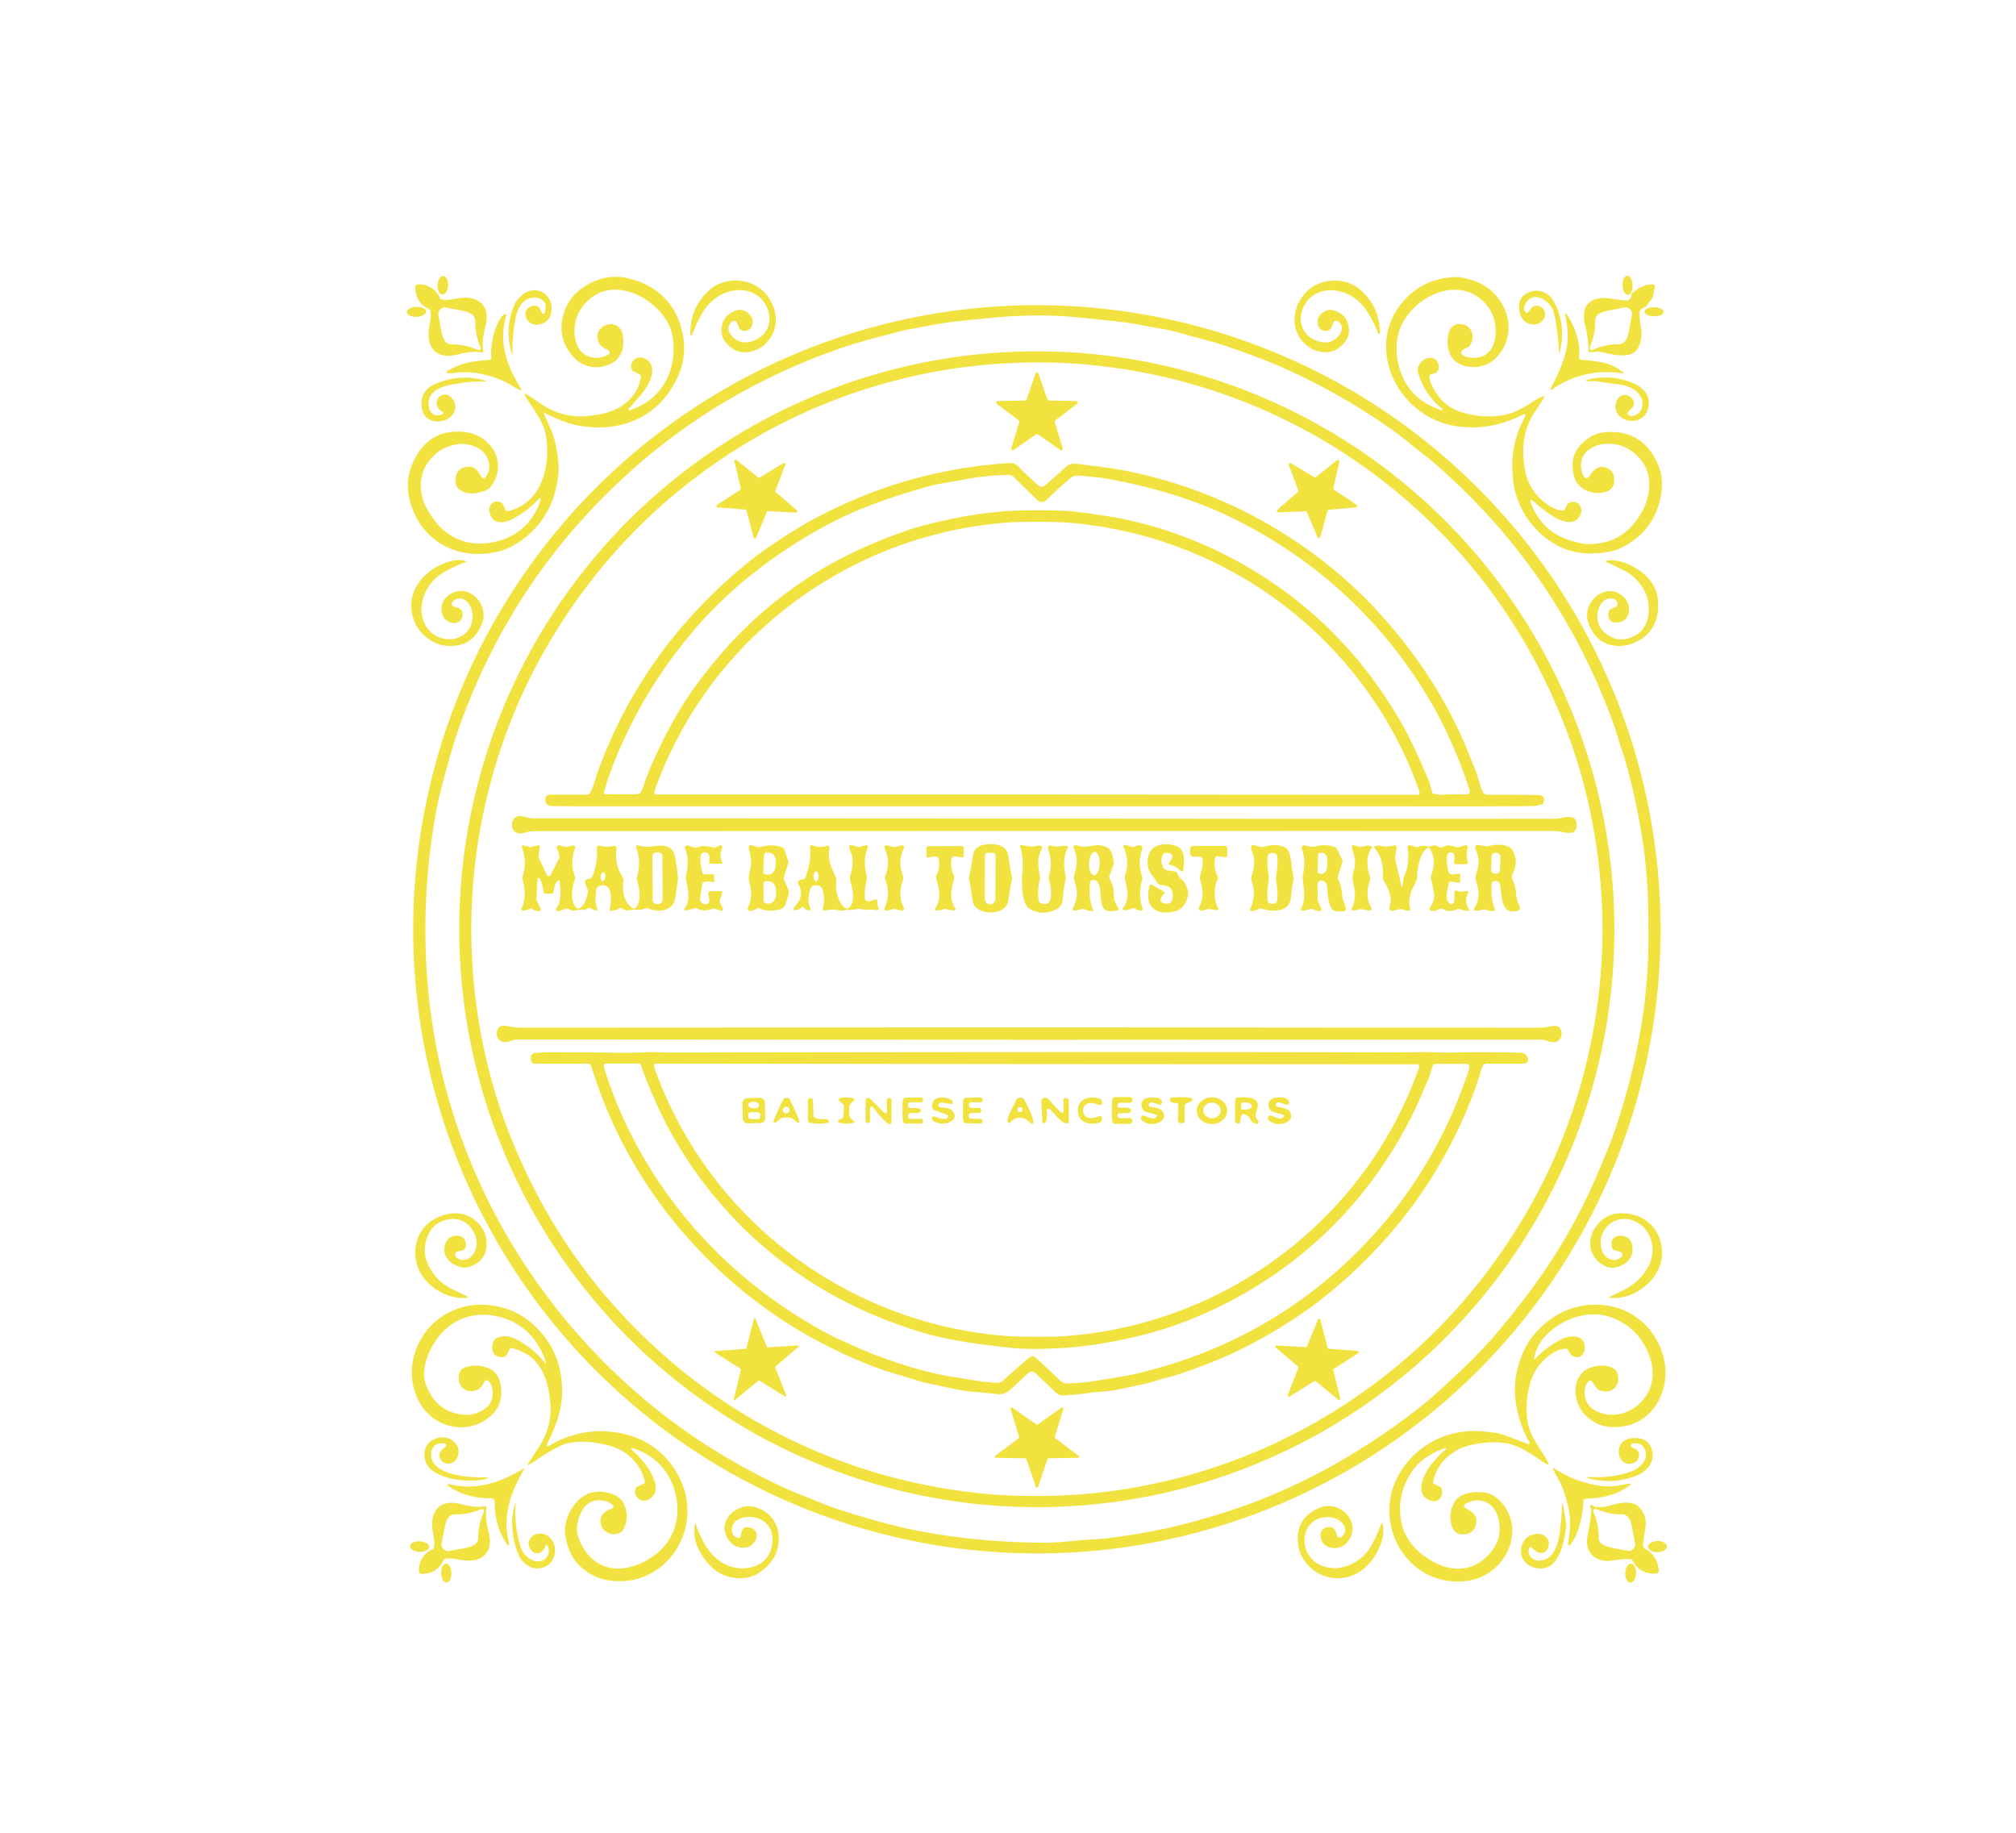 <?xml version="1.0" encoding="UTF-8" standalone="no"?>
<!DOCTYPE svg PUBLIC "-//W3C//DTD SVG 1.1//EN" "http://www.w3.org/Graphics/SVG/1.1/DTD/svg11.dtd">
<svg xmlns="http://www.w3.org/2000/svg" version="1.1" viewBox="0.00 0.00 1080.00 982.00">
<ellipse fill="#f2e240" cx="0.00" cy="0.00" transform="translate(237.22,152.82) rotate(-86.3)" rx="5.00" ry="2.83"/>
<ellipse fill="#f2e240" cx="0.00" cy="0.00" transform="translate(871.90,152.84) rotate(-92.0)" rx="5.12" ry="2.69"/>
<path fill="#f2e240" d="
  M 281.05 211.59
  A 0.44 0.44 0.0 0 1 281.65 210.99
  Q 284.66 212.75 289.25 215.97
  Q 301.07 224.24 314.97 222.85
  C 322.67 222.08 329.85 220.55 335.84 215.37
  Q 342.07 209.96 343.30 202.12
  A 1.62 1.62 0.0 0 0 342.42 200.41
  L 338.92 198.65
  A 0.64 0.64 0.0 0 1 338.60 198.33
  C 336.59 193.81 341.43 189.81 345.64 192.17
  C 353.65 196.67 347.19 207.27 342.77 212.17
  Q 340.74 214.43 336.78 219.11
  A 0.42 0.42 0.0 0 0 337.23 219.79
  C 351.69 215.29 360.62 202.84 360.83 187.78
  Q 360.92 181.50 359.55 177.14
  C 354.71 161.79 331.62 147.89 316.80 159.48
  C 309.52 165.17 306.29 173.50 308.40 182.60
  C 310.31 190.82 318.59 193.93 325.80 190.01
  A 1.36 1.36 0.0 0 0 325.76 187.59
  C 324.80 187.11 322.14 185.81 321.33 184.47
  C 315.38 174.66 331.58 168.49 333.59 179.43
  C 335.10 187.65 331.88 194.20 323.60 196.17
  C 317.31 197.67 311.63 195.98 307.19 191.21
  C 300.10 183.61 299.01 173.67 303.42 164.23
  C 308.43 153.50 322.11 146.82 333.66 148.56
  C 347.31 150.61 359.07 159.03 363.85 172.11
  Q 369.48 187.50 363.25 201.50
  C 353.50 223.36 332.80 232.10 309.93 228.00
  C 304.22 226.98 297.12 224.00 291.78 221.22
  A 0.27 0.27 0.0 0 0 291.40 221.56
  C 293.16 226.33 295.85 230.67 297.04 235.44
  Q 299.21 244.15 299.30 251.24
  Q 299.34 254.30 298.12 260.34
  C 295.44 273.66 287.89 284.43 276.25 291.50
  Q 271.59 294.32 267.64 295.30
  C 246.59 300.54 227.17 291.30 220.29 270.71
  Q 215.48 256.27 223.59 243.30
  Q 232.31 229.37 249.39 231.48
  Q 257.08 232.43 262.53 238.50
  C 268.43 245.09 268.05 255.23 262.13 261.61
  C 260.95 262.88 255.92 264.11 254.08 264.28
  C 249.79 264.66 244.19 263.04 244.03 257.99
  Q 243.78 249.80 251.98 250.04
  C 254.67 250.11 256.60 253.28 257.98 255.55
  A 1.28 1.28 0.0 0 0 260.05 255.70
  C 264.67 250.17 260.95 241.78 254.80 239.40
  C 251.18 237.99 248.08 237.31 243.68 238.25
  C 237.67 239.53 234.35 241.67 230.41 246.24
  C 224.60 252.99 224.24 262.42 227.46 270.06
  Q 228.32 272.10 231.07 276.39
  C 237.61 286.60 248.21 292.20 260.06 291.07
  C 274.38 289.70 285.37 281.55 289.68 267.53
  A 0.52 0.51 74.8 0 0 288.81 267.03
  Q 282.55 273.97 274.04 278.29
  C 270.44 280.13 265.16 280.97 263.02 276.46
  Q 261.15 272.51 263.10 270.22
  Q 265.41 267.50 268.77 269.43
  A 1.44 1.37 -88.6 0 1 269.34 270.06
  L 270.66 272.87
  A 1.64 1.64 0.0 0 0 272.58 273.77
  C 290.23 269.01 294.70 250.45 292.62 234.61
  C 291.40 225.29 285.47 219.23 281.05 211.59
  Z"
/>
<path fill="#f2e240" d="
  M 827.25 212.53
  Q 826.89 213.63 822.04 221.00
  C 816.02 230.17 815.22 239.92 816.76 250.53
  C 818.08 259.56 823.14 267.05 831.12 271.65
  Q 833.71 273.15 836.88 273.50
  A 1.48 1.48 0.0 0 0 838.36 272.69
  L 839.62 270.19
  A 1.29 1.24 -89.5 0 1 840.19 269.61
  C 843.53 267.87 846.28 269.30 847.09 272.73
  Q 847.38 273.92 846.84 275.24
  C 842.17 286.82 825.84 272.47 821.23 268.32
  Q 820.76 267.90 820.47 267.87
  A 0.56 0.56 0.0 0 0 819.87 268.60
  Q 822.88 277.85 830.43 284.01
  Q 836.12 288.65 846.75 291.00
  Q 851.96 292.15 859.21 290.59
  C 868.22 288.65 875.25 282.27 879.64 274.13
  C 884.31 265.48 885.47 254.23 879.14 246.43
  Q 874.24 240.38 867.53 238.50
  C 861.42 236.78 853.80 237.62 849.39 242.56
  C 846.37 245.95 846.28 251.32 848.47 255.27
  A 1.64 1.64 0.0 0 0 851.36 255.24
  C 852.60 252.88 855.79 249.61 858.71 250.13
  Q 865.67 251.38 864.63 258.72
  Q 864.11 262.45 860.02 263.56
  C 853.08 265.45 844.85 262.20 843.10 254.67
  C 840.96 245.43 844.00 239.38 851.71 234.26
  Q 855.28 231.90 860.36 231.52
  Q 879.28 230.10 887.65 247.56
  Q 891.55 255.70 889.82 265.36
  Q 886.52 283.77 870.13 292.65
  C 865.82 294.98 862.25 295.72 857.18 296.23
  Q 843.30 297.60 833.00 291.48
  Q 818.08 282.62 812.56 266.22
  C 810.86 261.18 810.41 257.30 810.18 251.69
  Q 809.57 237.10 816.84 223.36
  Q 817.10 222.88 817.11 222.38
  A 0.54 0.54 0.0 0 0 816.33 221.89
  C 804.82 227.76 792.98 230.31 779.75 228.22
  C 747.22 223.08 729.01 182.41 754.70 158.36
  Q 765.18 148.55 781.03 148.38
  Q 782.38 148.37 787.93 149.89
  C 805.44 154.71 814.41 175.32 803.18 189.76
  C 798.71 195.51 791.87 197.79 784.97 196.05
  Q 780.34 194.88 778.15 191.96
  Q 775.73 188.74 775.49 184.27
  C 775.21 179.07 776.67 172.57 783.31 173.72
  C 788.89 174.68 790.76 181.50 786.84 185.63
  A 2.45 2.43 7.4 0 1 786.25 186.08
  L 783.68 187.40
  A 1.58 1.57 50.5 0 0 783.43 190.04
  Q 784.99 191.26 787.79 191.59
  C 803.24 193.40 803.68 173.43 797.59 164.94
  C 784.22 146.32 758.70 157.33 750.77 174.27
  C 746.50 183.38 747.76 195.00 752.35 203.86
  C 756.68 212.21 763.77 216.83 772.31 219.82
  A 0.41 0.41 0.0 0 0 772.71 219.12
  Q 763.01 211.21 759.67 199.63
  C 758.58 195.87 762.36 191.46 766.42 191.73
  Q 768.72 191.88 769.68 193.24
  C 771.07 195.21 771.38 198.59 768.86 199.84
  Q 768.23 200.15 766.33 200.66
  A 0.78 0.77 -5.0 0 0 765.76 201.33
  Q 765.56 203.41 767.56 207.39
  Q 772.80 217.83 783.48 220.96
  C 791.47 223.29 799.54 223.94 808.03 221.79
  C 812.01 220.78 817.43 217.69 820.70 215.44
  Q 823.92 213.24 826.90 212.19
  A 0.27 0.27 0.0 0 1 827.25 212.53
  Z"
/>
<path fill="#f2e240" d="
  M 739.00 178.81
  A 0.33 0.32 -34.6 0 1 738.47 178.72
  C 734.86 170.67 731.30 162.44 723.00 158.04
  C 715.02 153.82 704.46 154.51 699.32 162.63
  C 694.77 169.83 696.48 178.92 704.77 182.32
  Q 711.94 185.26 716.57 180.52
  C 719.13 177.88 720.12 174.25 716.52 171.99
  A 1.45 1.45 0.0 0 0 714.41 172.65
  L 713.21 175.43
  A 3.09 3.08 -76.9 0 1 710.24 177.29
  Q 706.02 177.09 705.86 172.40
  C 705.76 169.28 708.65 166.90 711.38 166.15
  Q 712.86 165.74 714.90 166.41
  Q 721.03 168.43 722.31 174.17
  Q 723.42 179.11 720.88 182.65
  Q 716.10 189.32 708.80 188.64
  Q 702.12 188.02 697.50 182.49
  C 690.27 173.85 693.47 161.03 701.99 154.51
  C 709.21 148.98 720.75 148.83 727.89 154.57
  Q 738.95 163.42 739.30 178.17
  Q 739.31 178.52 739.00 178.81
  Z"
/>
<path fill="#f2e240" d="
  M 370.13 179.62
  Q 369.81 179.33 369.81 178.98
  Q 369.73 164.16 380.57 154.94
  C 387.58 148.97 399.17 148.78 406.58 154.12
  C 415.33 160.42 418.92 173.20 411.92 182.09
  Q 407.44 187.78 400.75 188.60
  Q 393.44 189.50 388.44 182.94
  Q 385.78 179.46 386.75 174.47
  Q 387.87 168.66 393.97 166.45
  Q 396.00 165.72 397.50 166.09
  C 400.26 166.76 403.23 169.07 403.22 172.20
  Q 403.20 176.92 398.97 177.24
  A 3.11 3.10 75.3 0 1 395.93 175.46
  L 394.64 172.71
  A 1.46 1.46 0.0 0 0 392.51 172.11
  C 388.96 174.48 390.06 178.10 392.71 180.67
  Q 397.50 185.30 404.61 182.14
  C 412.84 178.48 414.29 169.30 409.50 162.20
  C 404.10 154.20 393.48 153.81 385.59 158.29
  C 377.38 162.95 374.05 171.32 370.66 179.51
  A 0.33 0.33 0.0 0 1 370.13 179.62
  Z"
/>
<path fill="#f2e240" d="
  M 258.77 188.74
  Q 258.70 188.81 258.57 188.79
  C 253.87 188.07 249.54 188.75 244.92 189.94
  C 234.23 192.71 228.27 186.60 229.82 175.92
  C 230.15 173.66 231.36 168.54 230.42 166.24
  A 1.37 1.33 -89.2 0 0 229.76 165.54
  Q 222.72 162.20 222.47 154.27
  Q 222.43 153.16 222.90 152.69
  Q 223.32 152.27 224.43 152.31
  Q 232.36 152.58 235.69 159.63
  A 1.37 1.33 -0.7 0 0 236.38 160.29
  C 238.68 161.23 243.80 160.03 246.07 159.71
  C 256.75 158.18 262.85 164.15 260.05 174.84
  C 258.85 179.46 258.16 183.78 258.87 188.49
  Q 258.89 188.61 258.77 188.74
  Z
  M 235.90 165.76
  Q 234.54 167.10 234.80 168.51
  Q 236.51 177.79 236.55 177.98
  C 237.36 181.36 238.43 184.49 242.11 184.49
  Q 249.19 184.49 255.52 187.30
  Q 256.65 187.80 257.21 187.25
  Q 257.76 186.70 257.27 185.56
  Q 254.51 179.21 254.57 172.13
  C 254.59 168.45 251.47 167.36 248.10 166.52
  Q 247.91 166.48 238.64 164.70
  Q 237.24 164.43 235.90 165.76
  Z"
/>
<path fill="#f2e240" d="
  M 851.00 187.99
  Q 850.80 180.10 849.13 174.22
  Q 848.22 171.04 848.73 167.25
  C 849.68 160.19 856.86 159.02 862.85 159.92
  Q 867.01 160.54 869.50 160.83
  C 872.47 161.18 873.78 160.70 874.05 157.68
  A 1.06 1.05 72.9 0 1 874.43 156.96
  C 877.33 154.58 881.14 152.20 885.28 152.35
  A 1.30 1.30 0.0 0 1 886.51 153.92
  L 885.44 159.11
  A 1.83 1.83 0.0 0 1 885.05 159.93
  Q 882.69 162.81 882.50 163.36
  A 1.11 1.10 84.4 0 1 881.94 164.05
  L 880.05 165.03
  A 3.24 3.23 -13.0 0 0 878.31 167.81
  Q 878.23 170.70 879.15 175.71
  C 879.94 179.97 878.83 187.56 874.26 189.46
  C 869.05 191.61 862.35 189.49 856.66 188.37
  A 3.40 3.26 46.2 0 0 855.70 188.33
  L 851.84 188.74
  A 0.77 0.77 0.0 0 1 851.00 187.99
  Z
  M 873.16 165.73
  Q 871.83 164.41 870.43 164.68
  Q 861.19 166.46 861.00 166.50
  C 857.63 167.33 854.52 168.43 854.55 172.10
  Q 854.61 179.16 851.87 185.49
  Q 851.38 186.63 851.93 187.17
  Q 852.48 187.72 853.61 187.22
  Q 859.92 184.42 866.98 184.41
  C 870.65 184.41 871.72 181.29 872.52 177.91
  Q 872.56 177.73 874.26 168.47
  Q 874.51 167.07 873.16 165.73
  Z"
/>
<path fill="#f2e240" d="
  M 274.63 189.26
  A 0.25 0.25 0.0 0 1 274.14 189.34
  Q 270.05 175.69 275.88 162.56
  Q 276.56 161.02 279.53 158.23
  C 286.02 152.14 295.84 156.80 295.48 165.53
  Q 295.21 172.35 289.23 173.72
  C 281.44 175.51 278.19 165.04 285.86 163.75
  A 3.16 3.15 -20.5 0 1 289.07 165.21
  Q 289.42 165.76 290.39 167.75
  A 0.73 0.72 41.0 0 0 291.73 167.66
  Q 293.36 162.63 290.46 160.66
  Q 287.43 158.60 283.72 159.76
  C 279.24 161.17 276.96 166.30 276.14 170.65
  Q 274.21 180.93 274.63 189.26
  Z"
/>
<path fill="#f2e240" d="
  M 835.14 188.95
  Q 835.07 182.97 833.63 173.50
  Q 832.75 167.67 831.81 165.74
  C 829.17 160.35 820.95 155.55 817.16 162.84
  Q 815.58 165.87 817.63 167.56
  A 0.58 0.58 0.0 0 0 818.42 167.50
  Q 818.98 166.88 820.39 165.05
  A 3.63 3.48 23.5 0 1 823.86 163.77
  C 826.46 164.24 828.43 166.94 827.52 169.75
  C 826.38 173.26 822.50 174.58 819.22 173.49
  Q 815.02 172.10 813.98 166.73
  C 813.09 162.09 814.58 158.45 819.08 156.61
  C 824.57 154.37 829.92 156.73 832.60 161.87
  Q 839.24 174.61 835.46 188.99
  A 0.16 0.16 0.0 0 1 835.14 188.95
  Z"
/>
<path fill="#f2e240" d="
  M 512.418 166.275
  A 334.34 334.13 -97.4 0 1 886.827 454.796
  A 334.34 334.13 -97.4 0 1 598.542 829.385
  A 334.34 334.13 -97.4 0 1 224.133 540.865
  A 334.34 334.13 -97.4 0 1 512.418 166.275
  Z
  M 656.91 809.93
  C 691.37 798.96 724.89 780.96 755.41 757.90
  Q 763.24 751.98 768.77 747.02
  C 780.79 736.24 792.44 725.29 802.15 713.75
  Q 816.47 696.73 826.86 681.61
  Q 843.43 657.51 855.27 630.07
  Q 861.86 614.79 864.42 607.43
  Q 874.18 579.38 878.95 551.32
  Q 881.77 534.73 882.69 517.53
  Q 883.35 505.10 882.86 483.51
  C 882.27 458.02 877.70 432.89 870.94 408.35
  C 869.67 403.73 868.23 400.25 866.97 395.91
  Q 865.53 390.92 863.94 386.59
  Q 834.06 305.01 768.42 248.12
  C 763.48 243.84 758.94 240.58 754.55 237.00
  Q 749.23 232.66 743.78 228.86
  Q 717.19 210.27 686.36 196.56
  Q 679.70 193.60 668.76 189.61
  Q 655.26 184.68 650.81 183.47
  Q 636.05 179.47 631.76 178.27
  C 624.91 176.34 619.65 175.79 611.55 174.17
  Q 605.28 172.92 596.24 171.96
  Q 574.99 169.72 570.78 169.44
  Q 550.64 168.13 526.83 170.69
  Q 520.39 171.38 516.71 171.70
  C 506.96 172.53 495.56 174.88 488.47 176.15
  C 482.11 177.29 476.66 179.01 470.74 180.51
  Q 450.27 185.70 428.97 194.73
  C 397.67 208.01 368.61 225.80 342.95 247.94
  Q 274.69 306.82 245.16 391.99
  Q 242.83 398.72 239.16 412.05
  Q 235.33 425.93 234.11 432.34
  C 225.33 478.39 225.71 526.67 236.11 572.11
  C 252.35 643.09 292.64 706.65 348.99 752.77
  Q 379.77 777.98 418.22 796.11
  Q 423.73 798.71 427.13 799.99
  C 434.90 802.93 441.89 806.23 449.77 808.75
  Q 472.29 815.95 487.32 819.12
  Q 520.86 826.21 559.64 826.44
  C 567.90 826.49 578.01 824.97 586.13 824.60
  Q 593.24 824.28 604.80 822.42
  Q 615.55 820.70 623.31 819.03
  Q 638.61 815.75 656.91 809.93
  Z"
/>
<ellipse fill="#f2e240" cx="0.00" cy="0.00" transform="translate(223.13,167.04) rotate(-2.7)" rx="5.16" ry="2.71"/>
<ellipse fill="#f2e240" cx="0.00" cy="0.00" transform="translate(886.11,167.01) rotate(-178.8)" rx="5.15" ry="2.44"/>
<path fill="#f2e240" d="
  M 278.67 209.06
  Q 278.17 208.90 272.77 205.76
  C 265.32 201.43 254.21 198.64 245.63 199.56
  Q 242.15 199.94 239.88 199.98
  A 0.61 0.61 0.0 0 1 239.54 198.85
  C 246.84 194.25 253.82 193.36 262.31 192.82
  A 0.91 0.91 0.0 0 0 263.16 191.87
  Q 262.63 181.32 267.15 172.18
  Q 268.41 169.65 270.12 168.36
  A 0.70 0.69 80.0 0 1 271.20 169.12
  Q 268.30 178.67 270.48 188.29
  Q 271.95 194.77 274.41 199.67
  Q 277.20 205.24 279.18 208.41
  A 0.44 0.44 0.0 0 1 278.67 209.06
  Z"
/>
<path fill="#f2e240" d="
  M 869.55 199.47
  A 0.30 0.30 0.0 0 1 869.33 200.01
  Q 848.37 196.93 831.45 208.61
  A 0.54 0.54 0.0 0 1 830.67 207.89
  Q 835.62 199.44 838.47 189.81
  Q 841.24 180.44 838.43 168.52
  A 0.14 0.09 58.3 0 1 838.43 168.45
  Q 838.46 168.19 838.56 168.09
  A 0.39 0.39 0.0 0 1 839.18 168.13
  C 843.48 174.49 846.86 183.17 845.87 190.97
  A 1.61 1.60 -84.6 0 0 847.35 192.77
  Q 853.55 193.16 859.36 194.38
  C 863.16 195.17 866.63 197.30 869.55 199.47
  Z"
/>
<path fill="#f2e240" d="
  M 486.322 196.014
  A 309.60 309.41 -102.9 0 1 857.041 428.724
  A 309.60 309.41 -102.9 0 1 624.558 799.586
  A 309.60 309.41 -102.9 0 1 253.839 566.876
  A 309.60 309.41 -102.9 0 1 486.322 196.014
  Z
  M 253.31 475.42
  C 250.03 519.73 256.58 565.51 272.70 606.83
  Q 298.12 672.02 347.81 718.88
  Q 385.77 754.69 433.24 775.67
  Q 480.11 796.39 532.74 800.64
  Q 532.91 800.65 533.04 800.66
  Q 533.17 800.67 533.34 800.68
  Q 586.02 804.23 635.43 790.64
  Q 685.48 776.88 728.30 747.05
  Q 784.34 708.02 819.09 647.28
  C 841.11 608.78 854.34 564.46 857.62 520.16
  C 860.90 475.86 854.34 430.08 838.23 388.76
  Q 812.81 323.57 763.12 276.71
  Q 725.16 240.90 677.69 219.92
  Q 630.82 199.20 578.19 194.95
  Q 578.02 194.93 577.89 194.92
  Q 577.75 194.91 577.59 194.90
  Q 524.90 191.35 475.49 204.95
  Q 425.45 218.71 382.63 248.54
  Q 326.58 287.57 291.84 348.31
  C 269.81 386.80 256.59 431.12 253.31 475.42
  Z"
/>
<path fill="#f2e240" d="
  M 561.88 214.56
  L 576.58 214.85
  A 0.82 0.82 0.0 0 1 577.06 216.32
  L 565.33 225.19
  A 0.82 0.82 0.0 0 0 565.04 226.08
  L 569.31 240.15
  A 0.82 0.82 0.0 0 1 568.06 241.07
  L 556.00 232.66
  A 0.82 0.82 0.0 0 0 555.06 232.66
  L 543.00 241.07
  A 0.82 0.82 0.0 0 1 541.75 240.15
  L 546.02 226.08
  A 0.82 0.82 0.0 0 0 545.73 225.19
  L 534.00 216.32
  A 0.82 0.82 0.0 0 1 534.48 214.85
  L 549.18 214.56
  A 0.82 0.82 0.0 0 0 549.94 214.01
  L 554.76 200.11
  A 0.82 0.82 0.0 0 1 556.30 200.11
  L 561.12 214.01
  A 0.82 0.82 0.0 0 0 561.88 214.56
  Z"
/>
<path fill="#f2e240" d="
  M 260.10 203.95
  A 0.22 0.22 0.0 0 1 260.03 204.38
  Q 253.33 204.15 246.97 205.19
  C 240.60 206.23 235.32 206.77 231.51 210.89
  C 227.60 215.11 229.57 225.07 237.09 221.84
  A 0.64 0.64 0.0 0 0 237.15 220.69
  C 229.90 216.65 236.25 208.30 241.15 212.46
  C 245.70 216.31 244.34 222.01 239.46 224.60
  C 236.29 226.28 231.74 226.30 228.61 223.76
  C 225.59 221.31 225.29 215.67 226.36 212.58
  Q 227.94 208.01 232.61 205.93
  Q 246.22 199.87 260.10 203.95
  Z"
/>
<path fill="#f2e240" d="
  M 850.16 204.30
  A 0.38 0.38 0.0 0 1 850.05 203.55
  Q 862.83 200.17 874.99 205.30
  C 880.83 207.76 884.70 212.47 882.82 219.07
  C 879.51 230.74 860.74 224.92 866.51 213.78
  C 867.18 212.49 869.23 211.40 870.70 211.59
  Q 874.27 212.06 875.27 215.38
  A 2.92 2.90 -31.0 0 1 874.54 218.26
  L 872.27 220.53
  A 1.14 1.13 45.9 0 0 872.25 222.12
  Q 873.13 223.05 874.80 222.81
  C 878.54 222.28 880.68 218.03 879.69 214.49
  C 878.06 208.71 872.12 206.52 866.76 205.84
  Q 857.42 204.67 854.73 204.16
  A 1.88 1.43 41.4 0 0 854.32 204.13
  L 850.16 204.30
  Z"
/>
<path fill="#f2e240" d="
  M 415.58 263.66
  L 426.84 273.30
  A 0.74 0.74 0.0 0 1 426.32 274.60
  L 411.52 273.81
  A 0.74 0.74 0.0 0 0 410.80 274.27
  L 405.11 287.96
  A 0.74 0.74 0.0 0 1 403.71 287.86
  L 399.89 273.54
  A 0.74 0.74 0.0 0 0 399.23 273.00
  L 384.46 271.82
  A 0.74 0.74 0.0 0 1 384.11 270.46
  L 396.55 262.39
  A 0.74 0.74 0.0 0 0 396.86 261.60
  L 393.42 247.18
  A 0.74 0.74 0.0 0 1 394.61 246.44
  L 406.12 255.77
  A 0.74 0.74 0.0 0 0 406.97 255.83
  L 419.62 248.10
  A 0.74 0.74 0.0 0 1 420.69 249.00
  L 415.37 262.83
  A 0.74 0.74 0.0 0 0 415.58 263.66
  Z"
/>
<path fill="#f2e240" d="
  M 714.64 262.34
  L 726.69 270.34
  A 0.81 0.81 0.0 0 1 726.31 271.82
  L 711.90 273.08
  A 0.81 0.81 0.0 0 0 711.19 273.66
  L 707.31 287.60
  A 0.81 0.81 0.0 0 1 705.78 287.70
  L 700.13 274.38
  A 0.81 0.81 0.0 0 0 699.35 273.89
  L 684.90 274.50
  A 0.81 0.81 0.0 0 1 684.34 273.08
  L 695.26 263.59
  A 0.81 0.81 0.0 0 0 695.49 262.70
  L 690.44 249.14
  A 0.81 0.81 0.0 0 1 691.61 248.17
  L 704.01 255.62
  A 0.81 0.81 0.0 0 0 704.93 255.56
  L 716.26 246.57
  A 0.81 0.81 0.0 0 1 717.56 247.39
  L 714.30 261.48
  A 0.81 0.81 0.0 0 0 714.64 262.34
  Z"
/>
<path fill="#f2e240" d="
  M 827.01 427.35
  Q 827.48 428.05 826.84 430.12
  A 1.08 1.07 0.4 0 1 826.10 430.84
  Q 822.65 431.78 821.00 431.81
  Q 806.92 432.01 761.75 431.96
  Q 707.96 431.91 314.00 431.95
  Q 305.30 431.95 295.19 431.79
  A 3.11 3.11 0.0 0 1 292.13 428.68
  L 292.13 428.17
  A 2.52 2.52 0.0 0 1 294.65 425.65
  L 314.57 425.65
  A 1.79 1.78 14.5 0 0 316.13 424.74
  C 317.91 421.57 318.76 417.55 320.16 413.65
  C 336.34 368.72 363.81 331.27 400.69 301.36
  C 409.71 294.05 420.61 287.06 429.31 281.83
  Q 437.74 276.75 449.88 271.09
  Q 492.44 251.25 540.50 248.06
  C 542.65 247.92 544.11 248.32 545.56 249.91
  Q 548.71 253.35 556.51 260.26
  A 1.82 1.72 70.8 0 0 557.28 260.66
  Q 558.77 261.01 560.23 259.73
  Q 567.94 252.92 571.04 250.04
  C 573.44 247.81 576.03 248.35 579.17 248.76
  C 586.16 249.68 595.81 250.72 603.40 252.25
  Q 656.73 263.03 701.17 294.86
  Q 717.53 306.58 732.65 321.74
  Q 735.55 324.65 740.96 330.70
  C 760.56 352.60 776.33 377.30 786.81 403.64
  Q 789.77 411.06 789.87 411.30
  C 791.78 415.69 792.52 419.84 794.15 423.85
  Q 794.92 425.73 797.00 425.73
  Q 806.18 425.75 824.26 425.87
  Q 826.02 425.88 827.01 427.35
  Z
  M 323.54 424.60
  A 0.67 0.67 0.0 0 0 324.16 425.43
  Q 329.20 425.61 339.50 425.50
  Q 342.08 425.48 342.72 424.99
  A 2.65 2.64 -4.3 0 0 343.36 424.25
  C 344.75 421.87 345.55 418.28 346.70 415.41
  Q 353.88 397.46 364.18 380.18
  Q 369.17 371.80 377.72 360.72
  Q 403.23 327.62 438.14 306.19
  Q 458.81 293.51 486.50 283.97
  C 493.65 281.51 503.26 279.36 509.49 278.03
  Q 530.60 273.53 551.50 273.38
  Q 566.96 273.27 574.01 273.92
  Q 580.06 274.47 592.67 276.42
  C 615.89 280.02 639.08 288.10 659.30 298.72
  Q 717.04 329.03 750.38 386.66
  Q 757.31 398.65 765.37 418.13
  C 766.15 420.02 766.76 422.81 767.23 424.38
  A 1.22 1.22 0.0 0 0 768.21 425.24
  Q 771.54 425.77 772.28 425.74
  Q 780.16 425.37 785.62 425.59
  A 1.68 1.68 0.0 0 0 787.29 423.40
  Q 777.19 391.88 760.21 365.84
  Q 723.18 309.06 661.96 278.39
  Q 632.30 263.53 593.24 256.47
  C 588.76 255.66 584.42 255.45 579.26 254.84
  Q 575.69 254.42 573.73 255.94
  Q 569.53 259.21 560.72 267.73
  Q 559.01 269.39 556.83 268.77
  A 1.44 1.41 -13.9 0 1 556.27 268.44
  L 542.98 255.50
  A 3.99 3.98 66.1 0 0 540.06 254.37
  C 532.55 254.62 524.10 255.36 516.75 256.83
  C 509.41 258.29 503.13 258.95 497.14 260.63
  Q 466.78 269.13 447.44 278.97
  C 419.46 293.21 392.77 313.07 372.16 337.16
  Q 351.96 360.77 338.72 386.95
  Q 331.21 401.78 326.71 414.44
  Q 324.57 420.45 323.54 424.60
  Z
  M 555.51 425.61
  Q 569.77 425.62 759.46 425.75
  A 1.03 1.03 0.0 0 0 760.49 424.64
  Q 760.43 424.01 760.04 422.92
  C 731.16 342.10 656.57 286.33 571.26 279.93
  Q 566.04 279.54 555.56 279.54
  Q 545.08 279.53 539.86 279.92
  C 454.54 286.27 379.92 341.99 350.99 422.79
  Q 350.60 423.88 350.54 424.51
  A 1.03 1.03 0.0 0 0 351.56 425.62
  Q 541.26 425.61 555.51 425.61
  Z"
/>
<path fill="#f2e240" d="
  M 249.47 300.53
  A 0.29 0.29 0.0 0 1 249.49 301.09
  Q 243.87 303.15 238.26 306.27
  Q 229.46 311.18 226.55 320.91
  C 223.86 329.94 228.21 340.29 237.92 342.14
  C 246.01 343.68 253.04 338.55 253.15 330.33
  Q 253.21 325.35 250.08 322.28
  C 247.68 319.93 244.34 319.98 242.32 322.68
  A 1.40 1.40 0.0 0 0 242.94 324.83
  Q 242.96 324.84 245.32 325.63
  C 248.29 326.63 248.50 330.11 246.74 332.27
  C 244.31 335.23 239.00 333.44 237.55 330.47
  C 235.41 326.10 236.59 321.28 240.81 318.53
  C 251.05 311.85 262.34 323.78 258.23 334.06
  Q 252.71 347.91 237.57 345.74
  C 231.27 344.83 224.68 339.32 222.17 333.31
  C 216.04 318.63 225.93 305.55 240.14 300.99
  Q 245.11 299.39 249.47 300.53
  Z"
/>
<path fill="#f2e240" d="
  M 860.38 300.46
  C 866.21 299.15 872.70 302.04 877.55 305.16
  Q 889.78 313.05 888.15 327.47
  Q 886.85 338.96 876.18 344.03
  C 868.73 347.58 858.78 346.61 853.91 339.38
  C 851.50 335.80 849.59 332.16 850.34 327.62
  C 851.69 319.50 861.34 313.05 868.84 318.96
  Q 872.10 321.52 872.56 324.88
  C 873.36 330.73 869.71 334.61 863.76 333.19
  A 1.91 1.85 -13.2 0 1 862.82 332.63
  Q 860.75 330.36 862.07 327.12
  A 1.25 1.24 -2.0 0 1 862.69 326.46
  L 865.46 325.16
  A 1.91 1.91 0.0 0 0 866.47 322.84
  C 865.50 319.85 861.78 320.12 859.62 321.59
  C 855.80 324.18 854.96 330.37 856.51 334.53
  Q 857.52 337.25 860.55 339.61
  Q 867.57 345.06 876.11 340.36
  C 882.65 336.77 884.03 329.15 882.88 322.00
  C 881.88 315.77 876.26 308.85 871.05 306.18
  Q 864.81 302.99 860.33 300.95
  A 0.26 0.26 0.0 0 1 860.38 300.46
  Z"
/>
<path fill="#f2e240" d="
  M 844.64 441.90
  C 844.64 447.70 839.35 446.15 835.80 445.47
  Q 834.40 445.20 831.57 445.20
  Q 715.59 445.07 659.50 445.14
  Q 621.25 445.18 285.34 445.26
  A 6.72 6.53 39.5 0 0 284.25 445.35
  Q 283.63 445.44 280.36 446.27
  C 276.97 447.12 274.29 445.39 274.29 441.82
  C 274.29 438.25 276.97 436.52 280.37 437.38
  Q 283.63 438.20 284.25 438.29
  A 6.72 6.53 -39.5 0 0 285.34 438.38
  Q 621.25 438.55 659.50 438.60
  Q 715.59 438.69 831.57 438.59
  Q 834.40 438.59 835.80 438.32
  C 839.35 437.64 844.64 436.10 844.64 441.90
  Z"
/>
<path fill="#f2e240" d="
  M 530.71 452.24
  C 534.97 452.26 539.38 453.34 540.12 458.28
  Q 541.18 465.43 542.14 469.94
  A 2.84 2.75 46.4 0 1 542.13 471.11
  Q 541.14 475.31 540.57 479.93
  Q 540.07 484.01 539.02 485.34
  C 537.00 487.90 533.70 488.81 530.55 488.80
  C 527.41 488.78 524.12 487.84 522.12 485.26
  Q 521.08 483.93 520.62 479.84
  Q 520.09 475.22 519.13 471.01
  A 2.84 2.75 -45.9 0 1 519.13 469.84
  Q 520.13 465.34 521.25 458.20
  C 522.03 453.27 526.45 452.22 530.71 452.24
  Z
  M 532.05 456.88
  L 528.95 456.86
  A 1.28 1.28 0.0 0 0 527.66 458.14
  L 527.58 481.39
  A 3.03 2.76 -89.8 0 0 530.33 484.43
  L 530.47 484.43
  A 3.03 2.76 -89.8 0 0 533.24 481.41
  L 533.32 458.16
  A 1.28 1.28 0.0 0 0 532.05 456.88
  Z"
/>
<path fill="#f2e240" d="
  M 626.46 463.17
  A 0.58 0.58 0.0 0 1 626.18 462.18
  Q 627.91 460.54 628.03 458.62
  A 1.09 1.08 18.0 0 0 627.54 457.66
  C 625.53 456.35 623.22 456.35 622.48 459.04
  Q 621.70 461.88 623.20 464.70
  A 2.89 2.89 0.0 0 0 625.33 466.22
  L 629.72 466.91
  A 1.19 1.19 0.0 0 1 630.67 467.75
  Q 631.33 470.02 633.57 471.58
  A 3.14 3.05 5.7 0 1 634.61 472.81
  Q 636.57 477.02 636.54 477.77
  Q 636.38 483.19 633.13 486.21
  C 630.21 488.92 623.81 489.56 620.23 488.10
  C 614.38 485.72 614.57 479.73 615.83 474.63
  A 0.95 0.95 0.0 0 1 617.23 474.03
  L 623.69 477.76
  A 0.55 0.55 0.0 0 1 623.78 478.65
  C 622.28 479.97 620.27 482.87 623.40 483.84
  C 626.66 484.86 628.30 483.15 628.25 480.04
  C 628.17 474.80 626.01 474.65 621.57 473.94
  A 2.44 2.43 -10.2 0 1 619.81 472.72
  Q 618.64 470.62 617.43 469.23
  C 614.55 465.94 614.08 461.60 615.55 457.56
  C 617.58 452.04 624.26 451.46 629.34 452.94
  C 635.30 454.67 634.50 461.16 633.87 466.01
  A 0.86 0.86 0.0 0 1 632.39 466.50
  Q 629.90 463.91 626.46 463.17
  Z"
/>
<path fill="#f2e240" d="
  M 789.60 486.98
  Q 793.65 480.79 791.03 473.13
  C 790.02 470.20 790.53 469.17 791.38 466.35
  Q 793.15 460.46 790.36 454.78
  A 1.48 1.48 0.0 0 1 791.92 452.67
  L 796.41 453.37
  A 2.51 2.46 -49.3 0 0 797.61 453.27
  C 800.77 452.19 808.23 451.78 810.27 455.55
  Q 813.13 460.85 811.34 465.53
  Q 809.91 469.25 809.87 469.47
  A 1.94 1.90 38.5 0 0 810.00 470.50
  C 810.91 472.70 812.09 475.70 812.18 478.69
  Q 812.27 481.92 814.12 485.48
  A 1.75 1.75 0.0 0 1 812.65 488.03
  L 810.09 488.17
  A 4.11 4.10 72.7 0 1 806.37 486.21
  C 804.29 482.81 804.24 478.71 803.83 474.96
  Q 803.49 471.82 800.55 472.00
  A 1.47 1.47 0.0 0 0 799.18 473.34
  Q 798.48 481.40 800.91 487.17
  A 0.61 0.61 0.0 0 1 800.37 488.02
  Q 798.41 488.12 796.05 487.36
  A 3.24 3.23 -44.1 0 0 794.14 487.33
  Q 791.48 488.08 789.90 487.71
  A 0.48 0.48 0.0 0 1 789.60 486.98
  Z
  M 803.814 459.089
  A 2.15 2.15 0.0 0 0 801.744 456.862
  L 801.285 456.845
  A 2.15 2.15 0.0 0 0 799.057 458.915
  L 798.806 465.771
  A 2.15 2.15 0.0 0 0 800.876 467.998
  L 801.335 468.015
  A 2.15 2.15 0.0 0 0 803.563 465.945
  L 803.814 459.089
  Z"
/>
<path fill="#f2e240" d="
  M 287.95 471.03
  L 287.39 481.36
  A 2.52 2.46 34.5 0 0 287.62 482.53
  L 289.62 486.80
  A 0.88 0.87 -20.7 0 1 289.07 488.01
  Q 287.52 488.46 285.10 486.89
  A 1.27 1.24 47.1 0 0 283.82 486.83
  Q 282.02 487.77 280.20 487.81
  A 0.90 0.90 0.0 0 1 279.39 486.48
  C 281.95 481.82 281.16 475.70 279.87 470.78
  Q 279.73 470.24 280.27 468.50
  C 281.72 463.85 281.25 458.24 279.62 454.01
  A 0.88 0.87 -1.8 0 1 280.70 452.86
  L 283.60 453.78
  A 1.13 1.09 -41.9 0 0 284.15 453.80
  L 288.31 452.82
  A 0.79 0.78 88.0 0 1 289.26 453.71
  L 288.54 458.28
  A 2.56 2.55 -53.5 0 0 288.76 459.77
  L 293.00 468.84
  A 1.08 1.08 0.0 0 0 294.94 468.87
  L 299.59 459.56
  A 0.69 0.65 59.5 0 0 299.66 459.26
  Q 299.56 457.02 298.41 454.58
  A 1.20 1.19 84.2 0 1 299.77 452.91
  L 302.94 453.68
  A 1.50 1.50 0.0 0 0 303.58 453.68
  L 306.82 452.92
  A 1.06 1.06 0.0 0 1 308.06 454.31
  Q 305.22 462.29 307.94 469.31
  A 2.45 2.43 -50.2 0 1 308.06 470.71
  C 307.75 472.18 307.08 473.58 306.87 474.92
  C 306.24 479.00 306.05 483.27 308.70 486.20
  A 1.57 1.57 0.0 0 0 310.83 486.38
  C 313.71 484.15 313.94 481.92 314.98 477.92
  A 1.40 1.38 42.5 0 0 314.94 477.09
  L 313.45 473.26
  A 1.68 1.68 0.0 0 1 314.73 470.99
  Q 315.70 470.82 316.52 470.41
  Q 317.16 470.08 317.61 468.87
  Q 320.40 461.39 319.70 454.31
  A 1.22 1.21 -84.0 0 1 321.27 453.03
  Q 324.81 454.15 328.74 453.15
  A 1.29 1.28 -2.7 0 1 330.33 454.59
  Q 329.40 460.63 331.51 465.97
  C 332.24 467.84 334.21 470.15 333.96 472.28
  C 333.32 477.74 334.28 483.40 338.98 486.55
  A 0.96 0.95 46.0 0 0 340.01 486.57
  C 343.94 484.13 342.56 475.06 341.28 471.63
  A 2.94 2.89 43.6 0 1 341.22 469.78
  Q 343.66 461.70 340.78 453.87
  A 0.84 0.84 0.0 0 1 341.84 452.79
  Q 345.50 454.02 349.45 453.43
  C 355.52 452.53 360.76 452.55 361.90 460.08
  Q 362.65 465.09 363.16 469.63
  A 6.98 6.90 -44.7 0 1 363.14 471.37
  Q 361.94 480.19 361.64 481.60
  C 360.29 488.10 352.80 488.85 347.87 486.88
  Q 346.39 486.29 345.04 486.84
  Q 342.82 487.75 340.38 487.24
  A 3.30 3.24 -46.9 0 0 338.77 487.31
  Q 335.32 488.33 332.91 486.55
  A 0.86 0.85 -42.8 0 0 331.94 486.52
  Q 330.12 487.71 327.22 487.94
  A 0.63 0.63 0.0 0 1 326.57 487.12
  C 327.32 484.81 328.00 477.16 325.53 475.17
  C 323.47 473.51 319.62 474.09 319.36 477.15
  C 319.02 480.94 318.60 484.22 320.09 487.03
  A 0.46 0.45 -17.2 0 1 319.74 487.69
  Q 318.46 487.86 316.68 486.66
  A 1.62 1.61 57.4 0 0 315.52 486.40
  C 314.67 486.53 313.69 487.50 312.44 487.42
  Q 310.08 487.28 307.38 487.80
  Q 306.74 487.92 303.97 486.75
  A 0.93 0.90 45.9 0 0 303.33 486.73
  L 299.39 488.08
  A 1.15 1.15 0.0 0 1 298.22 486.17
  C 300.89 483.60 300.27 475.50 299.84 472.15
  A 0.60 0.60 0.0 0 0 298.89 471.75
  Q 296.96 473.23 296.60 477.86
  A 0.98 0.97 -87.8 0 1 295.63 478.76
  L 292.01 478.76
  A 0.77 0.77 0.0 0 1 291.24 478.07
  Q 290.82 474.20 289.27 470.78
  A 0.69 0.69 0.0 0 0 287.95 471.03
  Z
  M 354.849 458.856
  A 2.31 2.31 0.0 0 0 352.527 456.558
  L 351.827 456.562
  A 2.31 2.31 0.0 0 0 349.529 458.884
  L 349.651 482.004
  A 2.31 2.31 0.0 0 0 351.973 484.302
  L 352.673 484.298
  A 2.31 2.31 0.0 0 0 354.971 481.976
  L 354.849 458.856
  Z
  M 323.307 467.375
  A 2.32 1.23 -83.4 0 0 321.818 469.539
  A 2.32 1.23 -83.4 0 0 322.773 471.985
  A 2.32 1.23 -83.4 0 0 324.262 469.821
  A 2.32 1.23 -83.4 0 0 323.307 467.375
  Z"
/>
<path fill="#f2e240" d="
  M 406.76 486.59
  A 1.33 1.32 41.5 0 0 405.56 486.66
  Q 402.82 488.29 401.36 487.95
  A 1.14 1.13 19.8 0 1 400.60 486.35
  Q 403.55 480.37 401.62 473.39
  C 400.77 470.32 401.21 468.93 401.90 465.69
  C 402.72 461.82 402.43 459.81 401.36 455.21
  Q 401.10 454.14 401.12 453.74
  A 1.04 1.04 0.0 0 1 402.46 452.74
  L 405.83 453.75
  A 2.38 2.31 45.9 0 0 407.07 453.79
  C 411.31 452.77 414.51 452.33 418.89 453.91
  A 2.49 2.48 -88.8 0 1 420.39 455.48
  L 422.25 461.39
  A 1.95 1.90 -45.8 0 1 422.25 462.54
  L 419.92 469.91
  A 1.64 1.60 43.0 0 0 419.97 471.00
  L 422.46 476.93
  A 2.65 2.52 -57.1 0 1 422.67 478.05
  Q 422.62 479.10 420.85 484.36
  Q 420.14 486.48 418.10 487.04
  Q 411.69 488.82 406.76 486.59
  Z
  M 409.31 458.11
  L 408.88 466.94
  A 1.45 1.45 0.0 0 0 410.26 468.46
  L 411.68 468.53
  A 5.08 3.60 -87.2 0 0 415.53 463.63
  L 415.60 462.05
  A 5.08 3.60 -87.2 0 0 412.26 456.80
  L 410.83 456.73
  A 1.45 1.45 0.0 0 0 409.31 458.11
  Z
  M 409.00 473.57
  L 409.10 482.54
  A 1.51 1.51 0.0 0 0 410.62 484.04
  L 412.02 484.02
  A 5.35 3.81 89.4 0 0 415.78 478.63
  L 415.76 477.33
  A 5.35 3.81 89.4 0 0 411.90 472.03
  L 410.50 472.04
  A 1.51 1.51 0.0 0 0 409.00 473.57
  Z"
/>
<path fill="#f2e240" d="
  M 429.50 485.96
  Q 428.11 487.44 425.82 487.62
  A 0.65 0.64 -83.1 0 1 425.16 486.77
  C 425.65 485.33 427.02 484.32 427.81 482.96
  Q 430.49 478.38 427.68 473.47
  A 1.41 1.41 0.0 0 1 428.59 471.40
  L 430.59 470.93
  A 1.10 1.09 4.0 0 0 431.37 470.26
  Q 434.75 461.36 433.93 453.99
  A 1.09 1.08 -82.1 0 1 435.42 452.86
  Q 439.16 454.38 442.90 453.06
  A 1.16 1.15 -4.3 0 1 444.42 454.36
  C 443.15 460.92 445.41 464.48 447.70 469.93
  A 4.88 4.73 34.7 0 1 448.06 471.75
  C 448.05 473.39 447.72 475.17 447.98 476.79
  C 448.43 479.67 450.07 484.57 452.69 486.34
  A 1.90 1.89 35.5 0 0 455.26 485.91
  C 458.21 481.99 456.85 476.60 455.54 471.96
  Q 455.05 470.22 455.62 468.60
  Q 457.01 464.65 456.69 459.76
  C 456.56 457.87 455.22 455.66 454.88 453.76
  A 0.99 0.98 3.7 0 1 456.15 452.65
  L 459.72 453.78
  A 0.44 0.42 46.2 0 0 459.96 453.79
  L 464.16 452.81
  A 0.68 0.68 0.0 0 1 464.95 453.72
  Q 462.10 461.01 464.21 468.74
  A 5.51 5.47 44.8 0 1 464.23 471.58
  Q 463.32 475.10 463.28 480.49
  C 463.26 484.37 466.78 482.58 468.64 481.87
  A 1.01 1.01 0.0 0 1 470.01 482.87
  Q 469.90 484.73 470.69 486.55
  A 0.76 0.75 -4.2 0 1 469.80 487.58
  Q 467.58 486.98 465.27 487.30
  Q 463.08 487.60 461.57 486.98
  C 460.11 486.37 457.99 487.52 456.19 487.37
  Q 453.85 487.19 451.45 487.78
  A 2.70 2.65 42.8 0 1 450.40 487.81
  L 447.16 487.22
  A 3.00 2.88 46.1 0 0 446.36 487.19
  L 441.49 487.76
  A 0.73 0.72 -85.8 0 1 440.71 486.85
  Q 441.63 483.37 441.33 480.36
  C 440.97 476.74 440.69 473.65 436.02 474.46
  A 2.31 2.30 4.8 0 0 434.24 475.96
  Q 431.96 482.43 434.27 486.86
  A 0.52 0.52 0.0 0 1 433.91 487.61
  Q 432.10 487.95 430.33 485.97
  A 0.57 0.57 0.0 0 0 429.50 485.96
  Z
  M 437.192 466.79
  A 2.68 1.30 -90.6 0 0 435.92 469.484
  A 2.68 1.30 -90.6 0 0 437.248 472.15
  A 2.68 1.30 -90.6 0 0 438.52 469.456
  A 2.68 1.30 -90.6 0 0 437.192 466.79
  Z"
/>
<path fill="#f2e240" d="
  M 479.04 453.74
  C 480.35 453.74 481.82 452.91 483.24 452.83
  A 1.00 1.00 0.0 0 1 484.20 454.25
  Q 480.72 461.86 483.91 469.56
  Q 483.92 469.58 483.92 470.34
  Q 483.92 471.10 483.91 471.12
  Q 480.71 478.82 484.19 486.43
  A 1.00 1.00 0.0 0 1 483.22 487.85
  C 481.81 487.77 480.34 486.94 479.02 486.94
  C 477.71 486.94 476.24 487.77 474.82 487.85
  A 1.00 1.00 0.0 0 1 473.86 486.43
  Q 477.34 478.82 474.15 471.12
  Q 474.14 471.10 474.14 470.34
  Q 474.14 469.58 474.15 469.55
  Q 477.35 461.86 473.87 454.24
  A 1.00 1.00 0.0 0 1 474.84 452.83
  C 476.25 452.90 477.72 453.74 479.04 453.74
  Z"
/>
<path fill="#f2e240" d="
  M 572.07 454.09
  C 570.09 457.43 569.66 462.71 570.44 466.91
  Q 571.11 470.59 570.87 471.28
  Q 570.18 473.27 569.25 482.23
  Q 568.90 485.67 565.72 487.21
  Q 558.20 490.86 551.23 486.65
  A 2.42 2.35 86.7 0 1 550.52 486.00
  C 547.42 481.71 547.86 477.47 547.43 471.55
  A 9.97 9.87 47.2 0 1 547.50 469.42
  Q 548.70 460.80 546.51 453.42
  A 0.58 0.58 0.0 0 1 547.16 452.69
  L 552.75 453.56
  A 1.84 1.79 40.1 0 0 553.59 453.50
  Q 555.60 452.88 557.21 452.99
  A 1.16 1.16 0.0 0 1 558.14 454.70
  C 555.15 460.11 556.31 464.31 557.14 470.08
  A 2.24 2.15 50.1 0 1 557.08 470.96
  Q 555.58 476.40 556.46 482.49
  A 1.54 1.53 14.6 0 0 557.05 483.49
  Q 557.95 484.17 559.95 484.25
  C 564.68 484.44 562.74 473.62 562.05 471.37
  A 4.51 4.44 45.3 0 1 562.04 468.80
  Q 564.05 462.07 561.41 454.67
  A 1.29 1.29 0.0 0 1 562.89 452.97
  C 564.80 453.38 566.09 453.75 568.35 453.28
  Q 570.41 452.85 571.80 453.33
  A 0.52 0.52 0.0 0 1 572.07 454.09
  Z"
/>
<path fill="#f2e240" d="
  M 575.17 454.25
  A 1.11 1.11 0.0 0 1 576.55 452.75
  Q 580.20 454.00 583.45 453.38
  C 587.44 452.61 590.13 452.31 593.41 454.16
  C 595.71 455.46 596.51 460.20 596.66 462.22
  A 2.04 1.99 -38.4 0 1 596.55 463.08
  L 594.24 469.47
  A 1.21 1.20 41.7 0 0 594.30 470.41
  Q 595.25 472.25 595.90 473.95
  C 596.79 476.32 596.61 479.79 596.98 482.09
  A 2.12 1.79 -66.6 0 0 597.10 482.49
  L 599.22 487.01
  A 0.37 0.37 0.0 0 1 599.00 487.52
  Q 596.69 488.32 594.18 488.08
  C 586.44 487.35 592.45 472.88 586.17 471.43
  Q 584.78 471.11 584.19 472.20
  C 583.64 473.22 583.90 474.50 583.83 475.29
  Q 583.26 481.74 585.61 487.29
  A 0.58 0.58 0.0 0 1 584.99 488.09
  Q 582.30 487.73 580.48 486.89
  A 0.52 0.52 0.0 0 0 580.15 486.86
  L 575.96 487.84
  A 1.02 1.02 0.0 0 1 574.81 486.39
  Q 577.09 481.84 576.87 477.58
  C 576.79 475.89 575.80 472.83 575.43 471.16
  A 4.92 4.81 -44.4 0 1 575.48 468.88
  C 576.99 463.27 577.58 459.79 575.17 454.25
  Z
  M 586.479 456.364
  A 6.27 2.84 -88.0 0 0 583.422 462.531
  A 6.27 2.84 -88.0 0 0 586.041 468.896
  A 6.27 2.84 -88.0 0 0 589.098 462.729
  A 6.27 2.84 -88.0 0 0 586.479 456.364
  Z"
/>
<path fill="#f2e240" d="
  M 601.53 486.44
  C 605.23 482.21 603.96 476.43 602.74 471.39
  A 5.23 5.17 44.6 0 1 602.71 469.03
  C 603.02 467.64 603.68 465.73 603.80 463.82
  Q 604.12 458.57 601.88 453.71
  A 0.85 0.84 -3.7 0 1 602.90 452.55
  L 606.13 453.58
  A 2.59 2.57 -47.1 0 0 607.85 453.51
  Q 609.41 452.89 610.64 452.82
  A 1.36 1.36 0.0 0 1 611.99 454.63
  Q 609.30 462.22 611.81 469.34
  A 2.89 2.88 42.8 0 1 611.88 471.08
  C 610.48 476.29 610.16 481.41 612.18 486.86
  A 0.71 0.70 -15.3 0 1 611.64 487.79
  Q 611.35 487.84 610.04 487.65
  Q 609.32 487.55 608.56 487.02
  C 606.28 485.43 604.77 488.51 601.75 487.32
  A 0.56 0.55 31.2 0 1 601.53 486.44
  Z"
/>
<path fill="#f2e240" d="
  M 670.55 488.08
  A 0.82 0.82 0.0 0 1 669.77 486.92
  Q 672.04 482.02 671.64 476.85
  C 671.49 474.88 670.60 472.61 670.32 470.80
  A 2.94 2.93 51.2 0 1 670.49 469.21
  Q 672.02 465.26 671.85 460.08
  A 2.03 1.73 -58.9 0 0 671.77 459.60
  L 670.22 454.33
  A 1.33 1.33 0.0 0 1 671.90 452.69
  L 675.23 453.74
  A 2.48 2.46 -43.9 0 0 676.64 453.76
  C 681.03 452.49 684.60 452.09 688.72 454.13
  A 2.85 2.75 -0.2 0 1 689.95 455.31
  C 692.12 459.33 691.51 462.78 692.42 466.97
  Q 693.24 470.79 692.97 471.49
  Q 692.28 473.27 691.53 481.27
  C 690.84 488.69 681.20 488.72 675.95 486.73
  A 1.81 1.79 -47.9 0 0 674.50 486.81
  Q 672.14 488.00 670.55 488.08
  Z
  M 679.71 470.56
  Q 679.71 472.06 679.10 476.00
  Q 678.72 478.47 679.15 482.67
  A 1.44 1.41 17.1 0 0 679.67 483.62
  Q 680.33 484.18 681.65 484.18
  Q 682.96 484.18 683.63 483.63
  A 1.44 1.41 -16.9 0 0 684.15 482.68
  Q 684.58 478.48 684.21 476.01
  Q 683.61 472.06 683.61 470.57
  Q 683.61 469.07 684.22 465.12
  Q 684.60 462.66 684.17 458.46
  A 1.44 1.41 17.1 0 0 683.65 457.50
  Q 682.99 456.95 681.67 456.95
  Q 680.36 456.95 679.69 457.50
  A 1.44 1.41 -16.9 0 0 679.17 458.45
  Q 678.74 462.65 679.11 465.12
  Q 679.71 469.06 679.71 470.56
  Z"
/>
<path fill="#f2e240" d="
  M 696.99 486.94
  C 699.57 481.67 698.61 477.20 697.96 471.55
  Q 697.76 469.88 698.22 467.41
  Q 699.53 460.26 697.35 454.46
  A 1.22 1.21 -4.6 0 1 698.73 452.84
  C 701.58 453.42 702.77 454.01 705.60 453.24
  Q 709.63 452.13 714.47 453.54
  A 3.32 3.29 -4.2 0 1 716.54 455.31
  L 719.14 460.87
  A 1.19 1.18 41.2 0 1 719.20 461.71
  L 716.83 469.20
  A 2.91 2.88 41.2 0 0 716.98 471.31
  Q 718.90 475.28 719.11 480.58
  A 2.97 2.75 -58.0 0 0 719.26 481.37
  L 721.00 486.21
  A 1.50 1.50 0.0 0 1 719.59 488.22
  L 716.21 488.22
  A 3.38 3.38 0.0 0 1 713.22 486.42
  C 711.40 483.02 711.28 479.26 710.90 474.60
  A 3.07 3.07 0.0 0 0 708.36 471.83
  L 707.99 471.77
  A 1.87 1.86 4.5 0 0 705.80 473.63
  L 705.93 482.03
  A 2.32 2.24 -58.1 0 0 706.11 482.87
  L 707.89 487.07
  A 0.70 0.70 0.0 0 1 707.28 488.04
  Q 705.35 488.13 703.21 486.99
  A 1.46 1.43 50.8 0 0 702.13 486.87
  C 700.43 487.33 698.80 488.09 697.33 487.69
  A 0.53 0.53 0.0 0 1 696.99 486.94
  Z
  M 706.14 457.89
  L 705.88 466.93
  A 1.13 1.13 0.0 0 0 706.98 468.09
  L 707.90 468.12
  A 3.46 2.89 -88.4 0 0 710.89 464.74
  L 711.01 460.36
  A 3.46 2.89 -88.4 0 0 708.22 456.82
  L 707.30 456.79
  A 1.13 1.13 0.0 0 0 706.14 457.89
  Z"
/>
<path fill="#f2e240" d="
  M 734.97 454.15
  Q 730.69 459.79 733.84 469.45
  A 4.05 4.01 47.5 0 1 733.73 472.24
  C 732.47 475.25 731.97 481.12 733.89 484.82
  Q 734.27 485.55 734.73 486.71
  A 0.79 0.78 83.5 0 1 733.88 487.78
  L 728.74 486.98
  A 0.87 0.85 37.4 0 0 728.26 487.04
  Q 726.43 487.89 724.64 487.68
  A 0.67 0.67 0.0 0 1 724.11 486.72
  C 726.35 482.09 726.26 478.79 724.99 473.29
  Q 724.02 469.11 725.77 464.74
  Q 725.84 464.57 725.88 461.04
  C 725.90 458.85 724.33 455.76 724.30 453.45
  A 0.67 0.67 0.0 0 1 724.94 452.77
  C 726.54 452.70 728.17 454.17 730.10 453.50
  Q 732.76 452.57 734.74 453.35
  A 0.52 0.52 0.0 0 1 734.97 454.15
  Z"
/>
<path fill="#f2e240" d="
  M 786.98 487.85
  C 784.95 488.12 783.14 487.29 781.85 486.95
  A 1.80 1.79 -49.4 0 0 780.70 487.04
  Q 776.12 488.99 773.21 487.06
  A 2.13 2.12 47.4 0 0 771.02 486.96
  Q 767.50 488.84 766.16 487.53
  A 0.98 0.98 0.0 0 1 766.03 486.28
  Q 768.90 481.95 768.22 478.27
  Q 767.41 473.89 766.72 471.20
  A 3.99 3.94 44.7 0 1 766.70 469.24
  Q 766.97 468.09 767.49 466.24
  Q 769.20 460.23 766.09 454.72
  A 1.00 1.00 0.0 0 0 764.76 454.32
  C 760.55 456.51 759.15 466.03 759.18 469.97
  A 4.13 4.04 -35.9 0 1 758.93 471.43
  Q 758.54 472.49 756.93 475.65
  Q 753.94 481.49 755.59 487.10
  A 0.53 0.52 76.8 0 1 755.18 487.77
  Q 753.61 488.05 751.08 487.03
  A 1.54 1.53 49.1 0 0 750.16 486.96
  L 746.02 487.93
  A 1.42 1.42 0.0 0 1 744.31 486.23
  L 745.06 482.91
  A 1.74 1.65 49.7 0 0 745.09 482.36
  Q 744.61 476.78 741.18 471.73
  Q 740.70 471.02 740.81 468.13
  Q 741.11 459.86 736.32 454.20
  A 0.51 0.50 -34.7 0 1 736.46 453.44
  C 737.05 453.10 738.49 452.78 739.26 453.00
  Q 742.83 454.02 746.71 452.86
  A 1.17 1.17 0.0 0 1 748.20 454.16
  L 747.56 458.23
  A 8.10 8.08 43.0 0 0 747.67 461.29
  L 750.83 474.79
  A 0.23 0.22 51.3 0 0 751.25 474.84
  C 751.76 473.79 751.62 472.19 751.87 470.83
  C 752.18 469.11 753.71 466.03 754.09 463.59
  Q 754.79 458.97 754.09 454.00
  A 1.09 1.09 0.0 0 1 755.50 452.80
  L 758.49 453.75
  A 2.06 2.04 -47.6 0 0 759.89 453.68
  Q 762.49 452.60 764.98 453.50
  A 0.80 0.74 -38.7 0 0 765.42 453.53
  L 768.40 452.83
  A 1.04 1.04 0.0 0 1 769.11 452.91
  L 771.29 454.00
  A 0.96 0.95 48.6 0 0 772.05 454.05
  L 775.00 453.00
  A 2.71 2.70 41.2 0 1 776.51 452.90
  L 780.80 453.83
  A 2.18 2.17 41.4 0 0 781.94 453.76
  L 784.82 452.79
  A 1.11 1.11 0.0 0 1 786.25 454.13
  Q 785.27 457.78 786.30 461.71
  A 0.96 0.96 0.0 0 1 785.37 462.92
  L 779.76 462.92
  A 0.87 0.87 0.0 0 1 778.95 461.74
  Q 779.27 460.92 779.13 458.48
  A 1.96 1.86 67.3 0 0 775.95 457.08
  C 774.40 458.58 775.29 463.50 775.89 466.87
  A 1.82 1.82 0.0 0 0 777.48 468.36
  Q 779.33 468.56 781.55 467.95
  A 0.52 0.52 0.0 0 1 782.20 468.45
  L 782.20 472.14
  A 0.73 0.73 0.0 0 1 781.36 472.86
  L 777.62 472.27
  A 1.34 1.33 10.1 0 0 776.10 473.32
  C 775.54 476.06 773.81 481.77 776.54 483.92
  A 1.60 1.60 0.0 0 0 779.13 482.67
  L 779.13 478.04
  A 0.97 0.97 0.0 0 1 780.44 477.13
  Q 783.05 478.11 785.36 477.25
  A 0.88 0.88 0.0 0 1 786.46 478.47
  Q 784.10 483.23 787.18 487.38
  A 0.29 0.29 0.0 0 1 786.98 487.85
  Z"
/>
<path fill="#f2e240" d="
  M 382.61 468.68
  L 382.61 472.39
  A 0.24 0.24 0.0 0 1 382.31 472.62
  Q 378.28 471.67 376.78 472.70
  A 1.36 1.35 77.4 0 0 376.21 473.61
  L 375.05 481.00
  A 2.98 2.97 10.9 0 0 377.33 484.36
  L 377.83 484.41
  A 1.97 1.97 0.0 0 0 380.00 482.14
  L 379.45 478.68
  A 1.09 1.08 85.7 0 1 380.52 477.43
  L 386.38 477.43
  A 0.57 0.57 0.0 0 1 386.92 478.17
  L 385.59 482.37
  A 1.23 1.22 41.4 0 0 385.65 483.25
  L 387.24 486.63
  A 0.89 0.89 0.0 0 1 386.17 487.85
  L 382.79 486.78
  A 1.79 1.76 -46.9 0 0 381.62 486.83
  Q 377.22 488.64 373.52 486.67
  A 1.41 1.41 0.0 0 0 372.51 486.54
  L 367.43 487.73
  A 0.74 0.73 -74.4 0 1 366.74 486.50
  C 370.08 483.06 368.48 475.65 367.50 471.34
  A 4.41 4.35 -46.0 0 1 367.48 469.49
  C 368.55 464.31 369.06 459.69 366.95 454.59
  A 1.26 1.26 0.0 0 1 368.49 452.91
  L 371.93 454.00
  A 2.33 2.31 -46.3 0 0 373.44 453.96
  C 376.69 452.76 379.17 453.23 382.11 454.04
  A 2.01 2.01 0.0 0 0 383.47 453.93
  L 385.62 452.92
  A 0.96 0.96 0.0 0 1 386.91 454.18
  Q 385.06 458.37 387.06 462.51
  A 0.09 0.09 0.0 0 1 386.98 462.64
  L 380.44 462.64
  A 0.51 0.51 0.0 0 1 379.93 462.11
  L 380.01 458.97
  A 2.28 2.28 0.0 0 0 377.87 456.64
  L 377.69 456.63
  A 2.25 2.25 0.0 0 0 375.26 458.76
  Q 375.03 463.00 376.39 467.70
  A 0.91 0.90 81.9 0 0 377.26 468.36
  L 382.28 468.36
  A 0.33 0.32 0.0 0 1 382.61 468.68
  Z"
/>
<path fill="#f2e240" d="
  M 506.28 453.27
  Q 514.61 453.25 515.27 453.22
  A 0.95 0.95 0.0 0 1 516.27 454.17
  L 516.27 458.47
  A 0.85 0.85 0.0 0 1 515.28 459.31
  L 511.74 458.76
  A 1.77 1.76 9.0 0 0 509.72 460.22
  Q 508.98 464.77 511.02 469.02
  A 2.13 2.12 39.8 0 1 511.16 470.51
  C 509.54 476.61 508.34 481.39 511.86 486.84
  A 0.51 0.51 0.0 0 1 511.48 487.63
  Q 509.12 487.86 506.78 486.85
  Q 506.76 486.85 506.40 486.85
  Q 506.05 486.85 506.03 486.86
  Q 503.70 487.88 501.34 487.67
  A 0.51 0.51 0.0 0 1 500.95 486.88
  C 504.43 481.40 503.20 476.63 501.53 470.55
  A 2.13 2.12 -40.2 0 1 501.66 469.05
  Q 503.67 464.79 502.90 460.24
  A 1.77 1.76 -9.4 0 0 500.87 458.80
  L 497.33 459.38
  A 0.85 0.85 0.0 0 1 496.33 458.54
  L 496.30 454.24
  A 0.95 0.95 0.0 0 1 497.29 453.28
  Q 497.96 453.31 506.28 453.27
  Z"
/>
<path fill="#f2e240" d="
  M 652.11 487.60
  L 647.74 486.92
  A 2.05 2.03 38.0 0 0 646.64 487.05
  Q 644.88 487.81 643.48 487.84
  A 1.27 1.26 -75.8 0 1 642.35 485.94
  C 644.91 481.51 644.54 476.61 643.05 471.82
  A 5.05 5.02 -48.7 0 1 642.90 469.42
  C 643.42 466.57 644.86 463.68 644.07 459.84
  A 0.92 0.92 0.0 0 0 643.41 459.13
  Q 642.06 458.76 639.68 458.98
  A 1.98 1.98 0.0 0 1 637.53 457.01
  L 637.53 454.96
  A 1.82 1.81 -90.0 0 1 639.34 453.14
  L 656.09 453.14
  A 1.42 1.42 0.0 0 1 657.51 454.56
  L 657.51 458.11
  A 1.16 1.16 0.0 0 1 656.17 459.26
  L 652.37 458.66
  A 1.28 1.28 0.0 0 0 650.91 459.72
  Q 650.06 465.01 652.20 469.25
  A 2.06 2.00 36.2 0 1 652.40 470.42
  C 652.24 471.67 651.41 472.89 651.15 474.35
  Q 649.89 481.34 652.68 486.82
  A 0.54 0.54 0.0 0 1 652.11 487.60
  Z"
/>
<path fill="#f2e240" d="
  M 551.36 550.39
  C 638.45 550.40 729.41 550.56 824.31 550.56
  Q 826.18 550.56 828.17 550.24
  C 831.48 549.71 835.39 548.31 836.39 552.30
  C 837.29 555.88 834.92 558.97 830.95 558.15
  Q 829.67 557.89 827.08 557.09
  A 4.07 4.05 53.6 0 0 825.94 556.92
  C 734.37 556.87 642.72 557.02 551.36 557.01
  C 460.00 557.00 368.36 556.84 276.79 556.86
  A 4.07 4.05 -53.6 0 0 275.64 557.04
  Q 273.05 557.84 271.77 558.10
  C 267.80 558.91 265.43 555.82 266.33 552.24
  C 267.34 548.25 271.24 549.66 274.55 550.19
  Q 276.54 550.51 278.42 550.51
  C 373.32 550.52 464.27 550.38 551.36 550.39
  Z"
/>
<path fill="#f2e240" d="
  M 286.53 569.84
  A 2.12 2.11 0.0 0 1 284.41 567.73
  L 284.41 566.37
  A 2.34 2.34 0.0 0 1 286.55 564.07
  C 293.81 563.43 301.27 563.85 311.00 563.77
  C 322.28 563.68 336.04 564.30 347.03 563.66
  C 350.15 563.47 354.41 563.85 358.67 563.84
  Q 607.34 563.40 736.75 563.75
  Q 754.41 563.80 758.92 563.64
  C 765.09 563.43 772.29 564.00 777.25 563.87
  Q 794.67 563.43 814.79 563.96
  A 3.96 3.96 0.0 0 1 818.48 566.77
  L 818.53 566.94
  A 2.21 2.21 0.0 0 1 816.46 569.79
  Q 812.72 569.88 796.57 569.81
  Q 794.49 569.80 793.89 571.89
  Q 791.19 581.26 787.55 590.33
  Q 771.68 629.85 744.33 661.33
  Q 730.11 677.70 713.04 691.87
  Q 702.02 701.02 689.49 708.87
  Q 675.51 717.63 664.18 723.14
  Q 651.15 729.47 632.57 735.86
  Q 628.55 737.25 624.65 738.14
  C 621.63 738.83 617.96 740.31 614.10 741.15
  Q 603.95 743.37 598.73 744.44
  C 593.16 745.58 587.37 745.53 582.44 746.32
  Q 578.64 746.93 569.60 747.53
  Q 567.35 747.68 565.59 745.98
  Q 562.98 743.46 555.22 736.08
  Q 552.71 733.70 550.55 735.79
  Q 543.82 742.31 540.82 744.81
  C 538.84 746.45 536.79 747.12 534.15 746.83
  Q 526.22 745.95 519.89 745.40
  C 513.02 744.80 506.66 742.91 499.40 741.53
  Q 494.42 740.58 491.30 739.52
  C 485.10 737.42 476.45 735.29 469.07 732.48
  Q 409.66 709.88 368.04 662.68
  Q 332.44 622.31 316.73 571.10
  A 1.79 1.79 0.0 0 0 315.02 569.84
  L 286.53 569.84
  Z
  M 323.54 570.74
  Q 323.47 571.55 323.71 572.30
  Q 333.09 602.53 351.03 630.22
  C 373.80 665.37 405.00 693.52 441.80 713.58
  Q 446.76 716.29 449.54 717.49
  C 456.50 720.48 462.53 723.46 469.40 726.04
  C 482.40 730.93 497.34 735.67 511.57 737.78
  C 517.45 738.64 526.44 740.52 534.25 740.79
  Q 536.04 740.85 537.48 739.49
  Q 542.39 734.85 551.58 727.12
  A 2.41 2.40 46.3 0 1 554.76 727.20
  Q 562.62 734.43 567.59 739.22
  Q 569.49 741.05 571.25 741.05
  Q 578.87 741.06 587.68 739.60
  C 598.04 737.89 603.77 737.19 612.05 735.09
  Q 631.93 730.05 648.61 723.12
  Q 693.39 704.49 727.62 670.15
  Q 768.03 629.60 786.63 573.85
  Q 786.88 573.11 787.13 571.46
  A 1.33 1.33 0.0 0 0 785.81 569.93
  L 769.05 569.93
  A 1.64 1.64 0.0 0 0 767.50 571.04
  C 766.77 573.15 766.09 576.09 764.97 578.58
  C 761.70 585.90 759.60 591.51 755.78 598.96
  Q 728.19 652.72 679.08 685.21
  C 658.72 698.68 635.38 709.27 612.99 714.94
  Q 589.60 720.87 569.73 722.08
  Q 552.06 723.15 542.78 722.15
  C 523.45 720.08 506.91 718.05 489.49 712.42
  Q 454.83 701.23 427.39 682.07
  Q 386.14 653.27 360.80 609.24
  Q 355.77 600.51 351.32 590.46
  Q 345.30 576.88 343.52 570.87
  A 1.54 1.53 81.9 0 0 342.05 569.76
  L 324.60 569.76
  A 1.08 1.06 -87.3 0 0 323.54 570.74
  Z
  M 555.30 570.04
  Q 541.05 570.03 351.37 569.77
  A 1.03 1.03 0.0 0 0 350.34 570.88
  Q 350.40 571.51 350.79 572.60
  C 379.61 653.43 454.16 709.25 539.46 715.70
  Q 544.68 716.10 555.16 716.11
  Q 565.64 716.12 570.86 715.73
  C 656.18 709.44 730.83 653.77 759.81 572.99
  Q 760.20 571.90 760.27 571.27
  A 1.03 1.03 0.0 0 0 759.24 570.16
  Q 569.55 570.05 555.30 570.04
  Z"
/>
<path fill="#f2e240" d="
  M 525.70 594.89
  Q 525.70 595.43 525.37 595.79
  Q 525.00 596.20 524.49 596.20
  Q 522.21 596.18 520.33 596.31
  A 1.46 1.45 -1.9 0 0 518.97 597.76
  L 518.97 597.81
  A 1.48 1.48 0.0 0 0 520.43 599.30
  L 525.36 599.36
  A 1.04 1.03 -88.1 0 1 526.38 600.46
  L 526.38 600.66
  A 1.24 1.23 0.9 0 1 525.12 601.87
  L 517.69 601.73
  A 1.76 1.75 -3.0 0 1 515.98 600.20
  Q 515.88 599.39 515.89 594.88
  Q 515.90 590.37 516.00 589.56
  A 1.76 1.75 3.2 0 1 517.71 588.03
  L 525.14 587.91
  A 1.24 1.23 -0.7 0 1 526.40 589.13
  L 526.40 589.33
  A 1.04 1.03 88.3 0 1 525.38 590.42
  L 520.45 590.47
  A 1.48 1.48 0.0 0 0 518.98 591.95
  L 518.98 592.00
  A 1.46 1.45 2.1 0 0 520.33 593.46
  Q 522.21 593.59 524.49 593.58
  Q 525.00 593.58 525.38 593.99
  Q 525.70 594.35 525.70 594.89
  Z"
/>
<path fill="#f2e240" d="
  M 605.90 594.87
  Q 605.90 595.91 604.46 596.20
  Q 603.12 596.46 599.85 596.34
  A 1.15 1.14 87.4 0 0 598.68 597.63
  L 598.69 597.66
  A 1.60 1.59 -3.8 0 0 600.30 599.06
  L 605.03 598.96
  A 1.63 1.63 0.0 0 1 606.69 600.52
  L 606.69 600.55
  A 1.59 1.59 0.0 0 1 605.09 602.07
  L 597.26 602.02
  A 1.41 1.41 0.0 0 1 595.87 600.76
  Q 595.61 598.29 595.61 594.87
  Q 595.61 591.45 595.87 588.99
  A 1.41 1.41 0.0 0 1 597.26 587.73
  L 605.09 587.68
  A 1.59 1.59 0.0 0 1 606.69 589.20
  L 606.69 589.23
  A 1.63 1.63 0.0 0 1 605.03 590.79
  L 600.30 590.69
  A 1.60 1.59 3.8 0 0 598.69 592.09
  L 598.68 592.12
  A 1.15 1.14 -87.4 0 0 599.85 593.41
  Q 603.12 593.29 604.46 593.55
  Q 605.90 593.84 605.90 594.87
  Z"
/>
<path fill="#f2e240" d="
  M 638.78 589.41
  A 0.47 0.47 0.0 0 1 638.50 589.79
  L 635.42 591.24
  A 1.30 1.30 0.0 0 0 634.67 592.42
  L 634.67 600.38
  A 1.35 1.35 0.0 0 1 633.36 601.73
  L 632.78 601.75
  A 1.73 1.73 0.0 0 1 631.00 599.97
  L 631.26 591.87
  A 0.85 0.84 5.5 0 0 630.55 591.02
  L 628.01 590.62
  A 1.37 1.35 88.1 0 1 626.89 589.56
  L 626.81 589.18
  A 1.04 1.04 0.0 0 1 627.77 587.93
  Q 633.63 587.54 637.16 588.08
  Q 638.90 588.35 638.78 589.41
  Z"
/>
<path fill="#f2e240" d="
  M 657.418 594.805
  A 8.14 7.17 -1.3 0 1 649.443 602.158
  A 8.14 7.17 -1.3 0 1 641.142 595.175
  A 8.14 7.17 -1.3 0 1 649.117 587.822
  A 8.14 7.17 -1.3 0 1 657.418 594.805
  Z
  M 644.596 594.631
  A 4.69 4.16 -177.2 0 0 649.077 599.015
  A 4.69 4.16 -177.2 0 0 653.964 595.089
  A 4.69 4.16 -177.2 0 0 649.483 590.705
  A 4.69 4.16 -177.2 0 0 644.596 594.631
  Z"
/>
<path fill="#f2e240" d="
  M 662.93 601.87
  L 662.68 601.78
  A 1.55 1.55 0.0 0 1 661.63 600.30
  L 661.69 589.40
  A 1.53 1.53 0.0 0 1 663.18 587.87
  C 668.41 587.71 676.36 587.20 672.97 595.64
  Q 672.02 598.00 674.04 600.55
  A 0.92 0.92 0.0 0 1 673.28 602.04
  C 672.28 602.01 670.71 601.27 670.21 600.16
  Q 669.10 597.73 666.65 596.89
  Q 664.69 596.22 664.43 600.83
  A 1.16 1.16 0.0 0 1 662.93 601.87
  Z
  M 664.87 591.45
  L 664.89 593.65
  A 0.80 0.80 0.0 0 0 665.70 594.44
  L 667.31 594.42
  A 3.25 1.72 -0.6 0 0 670.54 592.67
  L 670.54 592.31
  A 3.25 1.72 -0.6 0 0 667.27 590.62
  L 665.66 590.64
  A 0.80 0.80 0.0 0 0 664.87 591.45
  Z"
/>
<path fill="#f2e240" d="
  M 409.992 598.89
  A 2.63 2.63 0.0 0 1 407.437 601.593
  L 400.659 601.782
  A 2.63 2.63 0.0 0 1 397.957 599.226
  L 397.728 591.03
  A 2.63 2.63 0.0 0 1 400.283 588.327
  L 407.061 588.138
  A 2.63 2.63 0.0 0 1 409.763 590.693
  L 409.992 598.89
  Z
  M 400.831 591.909
  A 2.91 1.79 -178.2 0 0 403.684 593.789
  A 2.91 1.79 -178.2 0 0 406.649 592.091
  A 2.91 1.79 -178.2 0 0 403.796 590.211
  A 2.91 1.79 -178.2 0 0 400.831 591.909
  Z
  M 407.274 597.244
  A 1.41 1.41 0.0 0 0 405.879 595.819
  L 402.24 595.781
  A 1.41 1.41 0.0 0 0 400.815 597.176
  L 400.806 598.056
  A 1.41 1.41 0.0 0 0 402.201 599.481
  L 405.841 599.519
  A 1.41 1.41 0.0 0 0 407.265 598.124
  L 407.274 597.244
  Z"
/>
<path fill="#f2e240" d="
  M 421.35 588.10
  Q 422.65 588.10 423.30 589.42
  Q 427.08 597.04 428.22 600.50
  Q 428.33 600.84 428.28 601.00
  A 0.77 0.76 -59.7 0 1 427.07 601.32
  L 424.75 599.36
  A 2.87 2.87 0.0 0 0 423.35 598.73
  Q 422.89 598.65 421.34 598.65
  Q 419.78 598.65 419.32 598.72
  A 2.87 2.87 0.0 0 0 417.92 599.35
  L 415.60 601.30
  A 0.77 0.76 59.9 0 1 414.39 600.98
  Q 414.34 600.82 414.45 600.48
  Q 415.60 597.02 419.40 589.42
  Q 420.05 588.10 421.35 588.10
  Z
  M 422.94 594.64
  A 1.77 1.77 0.0 0 0 421.17 592.87
  A 1.77 1.77 0.0 0 0 419.40 594.64
  A 1.77 1.77 0.0 0 0 421.17 596.41
  A 1.77 1.77 0.0 0 0 422.94 594.64
  Z"
/>
<path fill="#f2e240" d="
  M 457.57 601.31
  Q 453.88 602.65 449.41 601.30
  A 0.72 0.72 0.0 0 1 449.31 599.96
  L 451.29 599.04
  A 0.87 0.86 78.9 0 0 451.78 598.31
  L 452.18 592.59
  A 0.84 0.78 -67.2 0 0 451.95 591.97
  L 449.56 589.58
  A 0.77 0.77 0.0 0 1 449.92 588.29
  Q 453.01 587.53 457.03 588.28
  A 0.75 0.75 0.0 0 1 457.43 589.55
  L 455.54 591.43
  A 1.90 1.89 68.5 0 0 455.00 592.68
  Q 454.98 593.17 454.87 597.13
  Q 454.83 598.75 457.65 600.64
  A 0.38 0.38 0.0 0 1 457.57 601.31
  Z"
/>
<path fill="#f2e240" d="
  M 467.72 593.19
  A 0.90 0.90 0.0 0 0 466.12 593.75
  L 466.12 600.37
  A 1.18 1.18 0.0 0 1 464.94 601.55
  L 464.61 601.55
  A 0.91 0.90 -0.0 0 1 463.70 600.65
  L 463.70 589.56
  A 1.44 1.43 22.5 0 1 466.15 588.55
  L 473.85 596.25
  A 0.75 0.75 0.0 0 0 475.12 595.72
  L 475.12 589.22
  A 1.01 1.00 0.8 0 1 476.16 588.22
  L 476.51 588.24
  A 1.08 1.08 0.0 0 1 477.56 589.32
  L 477.56 601.06
  A 1.18 1.17 21.0 0 1 475.60 601.93
  C 471.92 598.64 470.90 597.21 467.72 593.19
  Z"
/>
<path fill="#f2e240" d="
  M 493.29 594.92
  Q 493.60 596.58 487.95 596.23
  A 1.46 1.46 0.0 0 0 486.40 597.71
  L 486.40 597.95
  A 1.54 1.53 88.7 0 0 487.96 599.45
  L 493.28 599.34
  A 1.17 1.17 0.0 0 1 494.47 600.51
  L 494.47 600.97
  A 0.95 0.94 0.0 0 1 493.52 601.91
  L 485.34 601.91
  A 1.67 1.67 0.0 0 1 483.68 600.42
  Q 483.49 598.74 483.48 594.95
  Q 483.47 591.16 483.65 589.48
  A 1.67 1.67 0.0 0 1 485.30 587.98
  L 493.48 587.93
  A 0.95 0.94 -0.3 0 1 494.44 588.87
  L 494.44 589.33
  A 1.17 1.17 0.0 0 1 493.26 590.50
  L 487.93 590.42
  A 1.54 1.53 -89.0 0 0 486.38 591.93
  L 486.38 592.17
  A 1.46 1.46 0.0 0 0 487.95 593.65
  Q 493.59 593.26 493.29 594.92
  Z"
/>
<path fill="#f2e240" d="
  M 507.77 597.42
  Q 507.73 597.33 507.11 597.10
  Q 503.97 595.91 500.60 594.69
  A 1.64 1.63 87.2 0 1 499.66 593.83
  Q 499.00 592.43 499.85 590.35
  C 501.22 586.98 506.88 587.76 509.40 588.96
  A 1.65 1.64 -72.7 0 1 510.31 590.70
  L 510.26 591.02
  A 0.50 0.50 0.0 0 1 509.70 591.43
  L 504.73 590.65
  A 1.74 1.73 22.0 0 0 503.04 591.36
  L 502.89 591.57
  A 1.03 1.03 0.0 0 0 503.57 593.12
  C 505.40 593.49 508.74 593.34 510.27 595.12
  C 512.87 598.12 510.84 600.54 507.65 601.52
  Q 503.91 602.67 500.07 600.57
  A 1.58 1.57 20.3 0 1 499.29 598.88
  L 499.30 598.83
  A 1.01 1.01 0.0 0 1 500.72 598.12
  Q 502.82 599.10 506.23 599.44
  A 1.49 1.48 -7.8 0 0 507.77 597.42
  Z"
/>
<path fill="#f2e240" d="
  M 553.53 601.49
  A 0.61 0.61 0.0 0 1 552.57 601.89
  C 551.00 600.78 550.15 599.62 548.27 599.09
  Q 544.12 597.91 541.35 601.26
  A 0.87 0.87 0.0 0 1 539.81 600.78
  Q 539.66 598.96 540.67 596.87
  Q 542.60 592.91 544.30 589.45
  A 2.68 2.56 16.3 0 1 547.02 588.04
  Q 548.28 588.21 548.95 589.58
  C 550.42 592.55 553.94 598.86 553.53 601.49
  Z
  M 547.77 594.42
  A 1.36 1.36 0.0 0 0 546.41 593.06
  A 1.36 1.36 0.0 0 0 545.05 594.42
  A 1.36 1.36 0.0 0 0 546.41 595.78
  A 1.36 1.36 0.0 0 0 547.77 594.42
  Z"
/>
<path fill="#f2e240" d="
  M 568.53 595.90
  A 0.83 0.83 0.0 0 0 569.78 595.17
  L 569.65 589.43
  A 1.15 1.15 0.0 0 1 570.80 588.26
  L 571.24 588.26
  A 1.34 1.34 0.0 0 1 572.58 589.60
  L 572.58 601.10
  A 0.70 0.70 0.0 0 1 571.90 601.80
  C 568.89 601.89 565.74 597.73 563.08 594.74
  A 1.43 1.29 81.6 0 0 562.74 594.46
  L 562.13 594.09
  A 0.91 0.91 0.0 0 0 560.75 594.88
  C 560.79 596.72 561.19 600.58 559.73 601.54
  A 0.85 0.85 0.0 0 1 558.42 600.87
  L 557.85 589.99
  A 1.86 1.85 -5.3 0 1 559.47 588.05
  C 560.36 587.94 561.76 588.67 562.48 589.58
  Q 564.25 591.83 567.47 595.05
  Q 568.14 595.73 568.53 595.90
  Z"
/>
<path fill="#f2e240" d="
  M 580.13 594.93
  Q 580.13 594.99 580.17 595.22
  Q 581.24 601.02 588.90 597.91
  A 1.10 1.09 78.9 0 1 590.41 598.93
  L 590.41 599.35
  A 2.10 2.09 81.3 0 1 588.95 601.35
  C 583.63 603.03 577.39 601.21 577.40 594.93
  C 577.40 588.65 583.64 586.84 588.96 588.53
  A 2.10 2.09 -81.1 0 1 590.42 590.54
  L 590.42 590.96
  A 1.10 1.09 -78.8 0 1 588.91 591.98
  Q 581.25 588.85 580.17 594.65
  Q 580.13 594.88 580.13 594.93
  Z"
/>
<path fill="#f2e240" d="
  M 619.39 597.17
  Q 618.13 596.68 614.54 595.86
  C 610.62 594.96 610.42 589.08 614.27 588.29
  C 616.58 587.82 621.72 587.17 622.49 590.33
  A 1.17 1.17 0.0 0 1 621.00 591.73
  L 617.21 590.53
  A 1.31 1.31 0.0 0 0 615.56 591.39
  L 615.42 591.81
  A 0.81 0.81 0.0 0 0 615.99 592.83
  C 618.09 593.39 622.17 593.29 623.24 596.05
  Q 624.64 599.64 620.95 601.25
  Q 616.06 603.38 612.03 600.41
  Q 611.00 599.66 611.32 598.50
  A 1.32 1.31 20.8 0 1 613.17 597.68
  Q 614.97 598.56 617.50 599.16
  A 1.88 1.87 -61.0 0 0 619.26 598.65
  L 619.63 598.29
  A 0.69 0.68 33.0 0 0 619.39 597.17
  Z"
/>
<path fill="#f2e240" d="
  M 687.65 598.34
  A 0.69 0.68 33.5 0 0 687.42 597.21
  Q 686.16 596.71 682.56 595.86
  C 678.64 594.93 678.48 589.03 682.35 588.27
  C 684.67 587.81 689.83 587.20 690.58 590.37
  A 1.18 1.18 0.0 0 1 689.08 591.77
  L 685.28 590.54
  A 1.32 1.31 17.8 0 0 683.62 591.39
  L 683.48 591.81
  A 0.81 0.81 0.0 0 0 684.04 592.83
  C 686.15 593.41 690.24 593.34 691.29 596.12
  Q 692.67 599.73 688.96 601.32
  Q 684.03 603.42 680.01 600.41
  Q 678.98 599.65 679.31 598.49
  A 1.33 1.31 21.2 0 1 681.18 597.68
  Q 682.98 598.58 685.51 599.20
  A 1.88 1.87 -60.6 0 0 687.28 598.70
  L 687.65 598.34
  Z"
/>
<path fill="#f2e240" d="
  M 443.42 601.50
  Q 438.97 602.32 434.11 601.52
  A 1.56 1.56 0.0 0 1 432.80 599.98
  L 432.80 589.62
  A 1.27 1.27 0.0 0 1 434.07 588.35
  L 434.52 588.35
  A 0.98 0.98 0.0 0 1 435.50 589.29
  Q 435.81 595.53 435.73 596.05
  Q 435.17 600.14 441.56 599.41
  A 2.66 2.65 65.1 0 1 443.82 600.24
  L 443.83 600.25
  A 0.75 0.75 0.0 0 1 443.42 601.50
  Z"
/>
<path fill="#f2e240" d="
  M 250.32 695.16
  C 240.99 696.45 230.05 690.32 225.46 682.27
  C 219.85 672.43 222.10 659.33 232.13 653.39
  C 240.10 648.66 249.82 648.26 256.42 655.51
  Q 261.95 661.60 260.26 670.08
  C 259.14 675.68 251.56 680.48 246.12 678.61
  C 240.05 676.52 236.04 671.76 239.02 665.30
  C 241.18 660.61 249.67 660.31 249.63 667.11
  A 2.94 2.94 0.0 0 1 247.36 669.96
  L 244.57 670.61
  A 0.93 0.92 88.6 0 0 243.88 671.34
  C 243.33 674.39 247.49 675.30 249.62 674.79
  Q 251.80 674.26 253.42 671.99
  C 257.27 666.62 254.82 659.06 249.76 655.24
  C 243.72 650.69 233.49 653.54 230.11 660.09
  C 227.67 664.81 226.64 670.00 228.52 675.33
  Q 232.23 685.92 243.03 690.99
  Q 250.26 694.38 250.50 694.60
  A 0.33 0.32 -27.3 0 1 250.32 695.16
  Z"
/>
<path fill="#f2e240" d="
  M 862.35 695.26
  A 0.29 0.29 0.0 0 1 862.25 694.70
  Q 865.83 693.02 870.30 690.78
  C 880.41 685.72 888.91 673.85 883.75 662.28
  Q 880.99 656.10 874.66 653.76
  C 870.13 652.08 864.51 653.09 861.12 656.80
  C 857.74 660.52 856.29 665.99 858.58 670.72
  C 860.51 674.71 864.98 676.45 868.57 673.45
  A 1.61 1.61 0.0 0 0 868.02 670.68
  L 864.59 669.60
  A 1.27 1.25 88.9 0 1 863.80 668.83
  C 860.77 660.17 872.63 660.08 874.15 666.14
  Q 876.12 673.98 868.95 677.76
  Q 863.40 680.69 858.30 677.37
  C 850.50 672.30 850.04 662.91 855.76 656.00
  Q 860.71 650.02 868.46 649.94
  C 879.49 649.84 888.10 656.36 890.02 667.17
  C 892.20 679.41 883.95 689.46 873.12 693.76
  Q 868.15 695.73 862.35 695.26
  Z"
/>
<path fill="#f2e240" d="
  M 282.61 784.69
  Q 283.89 782.43 288.05 776.25
  Q 295.79 764.75 294.85 752.25
  C 293.81 738.40 289.33 725.66 274.02 722.16
  A 0.77 0.76 21.6 0 0 273.20 722.51
  Q 272.59 723.56 271.82 725.16
  A 3.41 3.38 -74.1 0 1 268.41 727.08
  Q 264.05 726.61 263.71 722.30
  C 263.13 714.90 271.22 714.92 275.83 717.14
  Q 285.61 721.86 292.16 730.43
  A 0.23 0.23 0.0 0 0 292.56 730.22
  C 288.20 716.23 278.29 706.75 263.51 704.63
  C 252.16 703.01 242.02 707.30 235.15 715.87
  C 230.06 722.22 225.18 733.05 228.01 741.21
  Q 233.52 757.08 249.48 757.91
  Q 254.87 758.18 259.99 754.43
  C 263.75 751.68 264.42 747.73 263.60 743.17
  Q 263.21 741.04 261.25 739.58
  A 1.07 1.07 0.0 0 0 259.66 739.95
  C 258.74 741.73 257.35 743.92 255.52 744.64
  C 248.42 747.43 243.46 740.47 246.75 734.21
  A 2.25 2.23 -2.3 0 1 247.54 733.36
  C 252.08 730.45 259.75 731.45 263.44 733.86
  Q 267.77 736.70 268.42 743.39
  C 268.99 749.16 267.65 754.02 263.39 758.08
  C 252.63 768.36 235.10 766.08 226.47 753.95
  C 219.24 743.80 218.86 730.33 224.51 719.18
  Q 231.30 705.80 245.98 700.78
  C 257.77 696.75 273.21 699.53 283.05 707.37
  Q 300.08 720.91 301.08 742.74
  C 301.63 754.66 297.93 763.47 292.94 773.91
  A 0.63 0.63 0.0 0 0 293.84 774.72
  Q 307.96 766.10 324.04 766.77
  C 341.63 767.50 356.03 775.86 363.99 791.59
  C 377.71 818.70 356.74 851.32 325.96 846.61
  C 317.84 845.37 309.13 839.70 305.58 831.86
  Q 303.53 827.35 302.78 822.11
  C 301.77 815.02 306.23 805.69 312.36 801.65
  Q 318.46 797.63 326.60 799.90
  Q 332.49 801.53 334.36 805.91
  Q 337.44 813.09 333.72 819.75
  C 332.79 821.44 328.84 822.38 326.93 821.64
  Q 322.97 820.11 322.12 817.22
  C 320.47 811.63 323.88 809.62 328.14 807.93
  A 0.83 0.82 59.2 0 0 328.46 806.63
  Q 326.86 804.71 324.62 804.18
  Q 314.68 801.82 310.83 811.30
  C 309.06 815.66 308.40 819.55 309.99 823.87
  C 316.92 842.75 334.63 844.30 349.81 833.75
  C 361.93 825.33 365.61 810.99 360.97 797.14
  Q 355.58 781.09 338.84 775.74
  A 0.47 0.47 0.0 0 0 338.38 776.53
  C 343.70 781.52 347.90 786.05 350.54 793.13
  Q 352.64 798.74 349.27 801.98
  C 346.30 804.85 342.10 804.62 340.37 800.49
  Q 339.70 798.90 340.83 796.94
  A 1.24 1.24 0.0 0 1 341.37 796.43
  L 345.14 794.67
  A 0.68 0.66 72.0 0 0 345.51 793.92
  C 343.41 784.32 336.41 777.38 327.18 774.66
  C 318.62 772.14 306.41 770.85 298.72 775.25
  C 294.27 777.79 292.29 778.60 288.67 781.29
  Q 286.41 782.97 282.82 784.91
  A 0.16 0.16 0.0 0 1 282.61 784.69
  Z"
/>
<path fill="#f2e240" d="
  M 829.45 784.59
  Q 828.03 784.14 827.52 783.79
  C 820.81 779.19 813.28 773.67 805.07 772.88
  Q 793.03 771.74 782.04 775.98
  Q 781.14 776.33 776.90 779.33
  C 772.02 782.79 768.75 788.32 767.76 794.09
  A 0.69 0.69 0.0 0 0 768.13 794.83
  L 771.49 796.51
  A 1.39 1.36 -87.3 0 1 772.15 797.25
  C 773.65 801.26 770.88 805.34 766.55 803.93
  C 756.92 800.78 763.00 789.12 766.97 784.19
  Q 770.19 780.18 774.69 776.26
  A 0.34 0.33 15.0 0 0 774.36 775.69
  C 767.78 777.93 761.13 781.75 757.06 787.39
  Q 748.37 799.48 750.43 813.73
  C 751.99 824.53 759.18 832.08 768.71 837.09
  C 775.98 840.91 784.74 841.80 791.84 837.43
  C 797.93 833.69 802.72 827.74 803.29 820.69
  C 803.80 814.28 801.67 806.71 795.33 804.41
  Q 790.40 802.61 784.91 805.72
  A 1.17 1.16 46.0 0 0 784.88 807.73
  C 788.57 809.99 792.00 811.65 790.63 816.89
  Q 789.37 821.75 783.93 821.94
  Q 778.89 822.11 777.50 816.67
  Q 775.84 810.15 779.49 804.20
  C 782.35 799.55 790.74 798.76 795.59 799.58
  C 804.12 801.01 809.96 811.32 810.15 819.02
  C 810.41 830.13 804.00 839.86 793.79 844.61
  Q 787.20 847.68 778.45 847.12
  C 752.09 845.44 737.09 816.50 747.72 793.24
  Q 753.88 779.78 767.21 772.36
  Q 779.74 765.38 795.28 766.89
  Q 802.56 767.60 805.00 768.48
  Q 811.93 771.00 818.35 773.49
  A 0.73 0.73 0.0 0 0 819.25 772.45
  C 812.79 761.10 809.51 746.14 812.94 733.27
  C 815.14 725.02 818.28 718.32 824.15 712.37
  Q 837.25 699.12 854.06 698.94
  Q 866.71 698.81 876.23 705.36
  C 887.17 712.90 893.90 726.66 891.85 740.28
  C 890.13 751.68 882.40 761.58 870.86 763.88
  Q 857.20 766.61 848.81 757.58
  C 842.35 750.63 841.47 736.58 851.88 732.70
  C 856.41 731.01 865.59 730.38 866.77 736.81
  C 867.95 743.28 862.36 747.31 856.44 744.57
  A 2.23 2.18 -5.0 0 1 855.60 743.88
  L 852.72 739.92
  A 0.91 0.91 0.0 0 0 851.43 739.74
  Q 849.49 741.24 849.11 743.89
  Q 847.85 752.74 856.12 756.34
  C 867.78 761.41 881.07 753.49 884.40 742.18
  Q 886.99 733.36 882.38 723.40
  Q 876.61 710.93 863.91 705.98
  C 851.42 701.11 836.37 706.39 827.66 715.96
  C 824.81 719.09 822.43 723.49 821.82 727.84
  A 0.26 0.26 0.0 0 0 822.27 728.06
  Q 828.41 721.57 836.59 717.37
  C 840.23 715.49 847.48 714.65 848.79 720.06
  C 849.59 723.35 848.01 727.92 843.62 726.90
  C 841.85 726.49 841.13 724.99 839.92 723.06
  A 1.27 1.25 71.2 0 0 838.76 722.48
  C 833.15 722.92 828.85 726.51 825.30 730.48
  C 818.73 737.83 817.07 750.68 818.14 760.18
  C 819.21 769.85 825.69 775.93 829.73 784.27
  A 0.23 0.23 0.0 0 1 829.45 784.59
  Z"
/>
<path fill="#f2e240" d="
  M 411.24 721.76
  L 427.59 720.75
  A 0.39 0.39 0.0 0 1 427.87 721.44
  L 415.37 732.03
  A 0.39 0.39 0.0 0 0 415.26 732.47
  L 421.27 747.71
  A 0.39 0.39 0.0 0 1 420.70 748.18
  L 406.77 739.57
  A 0.39 0.39 0.0 0 0 406.32 739.61
  L 393.68 750.02
  A 0.39 0.39 0.0 0 1 393.05 749.63
  L 396.93 733.72
  A 0.39 0.39 0.0 0 0 396.77 733.30
  L 382.95 724.50
  A 0.39 0.39 0.0 0 1 383.13 723.78
  L 399.46 722.56
  A 0.39 0.39 0.0 0 0 399.81 722.27
  L 403.91 706.41
  A 0.39 0.39 0.0 0 1 404.65 706.36
  L 410.86 721.51
  A 0.39 0.39 0.0 0 0 411.24 721.76
  Z"
/>
<path fill="#f2e240" d="
  M 711.83 722.51
  L 727.39 723.68
  A 0.65 0.65 0.0 0 1 727.69 724.88
  L 714.56 733.31
  A 0.65 0.65 0.0 0 0 714.28 734.01
  L 717.98 749.18
  A 0.65 0.65 0.0 0 1 716.93 749.83
  L 704.85 739.95
  A 0.65 0.65 0.0 0 0 704.10 739.90
  L 690.82 748.10
  A 0.65 0.65 0.0 0 1 689.87 747.31
  L 695.54 732.77
  A 0.65 0.65 0.0 0 0 695.35 732.04
  L 683.45 721.94
  A 0.65 0.65 0.0 0 1 683.91 720.80
  L 699.49 721.69
  A 0.65 0.65 0.0 0 0 700.13 721.29
  L 706.06 706.85
  A 0.65 0.65 0.0 0 1 707.29 706.93
  L 711.25 722.03
  A 0.65 0.65 0.0 0 0 711.83 722.51
  Z"
/>
<path fill="#f2e240" d="
  M 565.26 770.40
  L 577.84 779.87
  A 0.60 0.60 0.0 0 1 577.49 780.95
  L 561.75 781.21
  A 0.60 0.60 0.0 0 0 561.19 781.62
  L 556.08 796.51
  A 0.60 0.60 0.0 0 1 554.94 796.51
  L 549.83 781.62
  A 0.60 0.60 0.0 0 0 549.27 781.21
  L 533.53 780.95
  A 0.60 0.60 0.0 0 1 533.18 779.87
  L 545.76 770.40
  A 0.60 0.60 0.0 0 0 545.97 769.75
  L 541.36 754.70
  A 0.60 0.60 0.0 0 1 542.27 754.03
  L 555.17 763.07
  A 0.60 0.60 0.0 0 0 555.85 763.07
  L 568.75 754.03
  A 0.60 0.60 0.0 0 1 569.66 754.70
  L 565.05 769.75
  A 0.60 0.60 0.0 0 0 565.26 770.40
  Z"
/>
<path fill="#f2e240" d="
  M 261.24 791.79
  Q 260.87 792.26 260.27 792.37
  Q 246.18 794.81 234.74 789.67
  Q 227.60 786.46 227.35 779.49
  C 227.00 769.80 240.30 766.54 244.85 774.38
  C 246.45 777.14 245.73 781.86 242.55 783.41
  Q 240.30 784.51 238.48 783.79
  C 235.66 782.68 234.26 779.66 236.31 777.19
  Q 237.10 776.24 238.59 775.06
  A 1.01 1.01 0.0 0 0 238.11 773.27
  C 233.37 772.56 230.44 775.46 231.04 780.32
  C 232.37 791.00 254.20 791.80 261.01 791.36
  A 0.27 0.27 0.0 0 1 261.24 791.79
  Z"
/>
<path fill="#f2e240" d="
  M 850.78 791.17
  Q 863.00 792.07 873.70 788.33
  Q 877.16 787.12 879.93 784.01
  C 883.63 779.85 881.33 771.59 874.46 773.41
  A 1.01 1.01 0.0 0 0 874.25 775.27
  C 875.83 776.11 878.04 776.71 878.06 779.21
  Q 878.08 782.95 874.43 783.93
  C 868.91 785.40 865.95 779.71 867.64 775.01
  C 869.11 770.90 873.83 769.83 878.04 770.49
  Q 883.19 771.30 884.83 776.23
  C 886.90 782.46 882.88 787.92 877.17 790.28
  Q 864.37 795.56 850.67 791.84
  A 0.34 0.34 0.0 0 1 850.78 791.17
  Z"
/>
<path fill="#f2e240" d="
  M 873.52 794.89
  A 0.18 0.18 0.0 0 1 873.62 795.21
  C 866.70 800.94 858.18 802.50 849.25 802.92
  A 1.06 1.06 0.0 0 0 848.24 803.96
  Q 848.10 812.68 844.53 821.82
  Q 843.30 824.98 841.00 827.64
  A 0.58 0.58 0.0 0 1 839.99 827.16
  Q 840.92 821.60 841.08 817.39
  C 841.33 810.31 839.62 804.22 837.19 797.39
  C 835.88 793.71 833.33 790.11 832.01 786.81
  A 0.26 0.26 0.0 0 1 832.37 786.49
  C 834.37 787.59 837.14 789.41 839.47 790.55
  Q 846.73 794.10 855.79 795.71
  C 861.84 796.78 866.39 796.09 871.73 794.90
  Q 872.42 794.75 873.52 794.89
  Z"
/>
<path fill="#f2e240" d="
  M 280.91 786.60
  Q 280.95 786.63 280.96 786.65
  A 0.07 0.06 -45.3 0 1 280.96 786.73
  C 273.37 799.73 268.99 812.14 272.78 827.10
  A 0.55 0.55 0.0 0 1 271.79 827.54
  Q 264.88 817.32 265.02 804.76
  Q 265.03 803.72 264.47 803.16
  Q 263.90 802.60 262.86 802.61
  Q 250.30 802.84 240.04 796.00
  A 0.55 0.55 0.0 0 1 240.47 795.01
  C 255.45 798.70 267.83 794.23 280.78 786.55
  A 0.07 0.06 -45.1 0 1 280.86 786.55
  Q 280.88 786.57 280.91 786.60
  Z"
/>
<path fill="#f2e240" d="
  M 224.78 842.71
  Q 224.36 842.29 224.40 841.19
  Q 224.66 833.30 231.66 829.99
  A 1.36 1.32 89.2 0 0 232.32 829.29
  C 233.26 827.00 232.06 821.91 231.73 819.66
  C 230.20 809.04 236.13 802.97 246.76 805.73
  C 251.36 806.92 255.66 807.60 260.34 806.89
  Q 260.46 806.87 260.59 807.00
  Q 260.66 807.07 260.64 807.19
  C 259.93 811.87 260.61 816.17 261.80 820.77
  C 264.57 831.39 258.50 837.33 247.87 835.80
  C 245.63 835.47 240.53 834.28 238.25 835.21
  A 1.36 1.32 0.8 0 0 237.55 835.87
  Q 234.24 842.88 226.35 843.14
  Q 225.25 843.18 224.78 842.71
  Z
  M 237.57 829.82
  Q 238.89 831.15 240.28 830.90
  Q 249.52 829.23 249.71 829.19
  C 253.07 828.39 256.18 827.34 256.20 823.68
  Q 256.22 816.64 259.03 810.35
  Q 259.53 809.23 258.98 808.68
  Q 258.44 808.12 257.31 808.61
  Q 250.98 811.33 243.94 811.26
  C 240.29 811.22 239.19 814.32 238.35 817.67
  Q 238.31 817.86 236.51 827.07
  Q 236.24 828.46 237.57 829.82
  Z"
/>
<path fill="#f2e240" d="
  M 852.48 806.24
  Q 853.36 806.45 853.90 806.94
  A 1.38 1.34 -22.4 0 0 854.75 807.28
  Q 859.31 807.48 861.95 806.68
  C 866.77 805.20 874.00 803.50 877.80 807.15
  Q 882.57 811.74 881.44 818.52
  Q 880.82 822.28 880.17 827.41
  A 2.39 2.38 17.0 0 0 881.47 829.84
  Q 887.74 833.02 888.63 841.29
  A 1.51 1.51 0.0 0 1 887.22 842.96
  Q 878.54 843.49 874.54 835.91
  A 1.24 1.20 -11.2 0 0 873.54 835.26
  C 870.58 835.06 867.72 835.35 864.22 835.95
  C 855.22 837.47 848.59 832.02 850.46 822.69
  Q 852.07 814.70 852.44 809.28
  C 852.51 808.21 851.89 807.70 851.86 806.73
  A 0.50 0.50 0.0 0 1 852.48 806.24
  Z
  M 874.88 829.75
  Q 876.22 828.41 875.96 827.03
  Q 874.26 817.86 874.22 817.67
  C 873.42 814.33 872.36 811.24 868.72 811.24
  Q 861.73 811.25 855.47 808.49
  Q 854.35 807.99 853.81 808.54
  Q 853.26 809.08 853.75 810.20
  Q 856.48 816.48 856.43 823.47
  C 856.41 827.10 859.49 828.18 862.83 829.00
  Q 863.01 829.04 872.17 830.79
  Q 873.56 831.05 874.88 829.75
  Z"
/>
<path fill="#f2e240" d="
  M 276.04 805.46
  A 0.15 0.15 0.0 0 1 276.33 805.53
  Q 275.49 813.36 277.32 822.48
  Q 278.60 828.85 279.92 831.02
  C 282.30 834.93 287.12 837.94 291.39 835.58
  C 293.79 834.26 295.02 830.18 293.06 827.76
  A 0.37 0.37 0.0 0 0 292.43 827.87
  C 290.55 833.11 285.54 833.75 283.32 828.22
  A 2.36 2.28 36.5 0 1 283.15 827.21
  C 283.39 821.29 290.71 819.87 294.45 823.55
  C 299.27 828.28 297.96 837.16 291.43 839.55
  Q 287.34 841.05 283.71 839.18
  Q 279.81 837.17 278.10 833.52
  C 274.47 825.77 272.90 814.10 276.04 805.46
  Z"
/>
<path fill="#f2e240" d="
  M 836.84 805.86
  A 0.25 0.25 0.0 0 1 837.18 805.63
  L 837.35 805.75
  A 0.09 0.03 73.2 0 1 837.37 805.78
  L 839.01 816.11
  A 5.67 5.51 -46.5 0 1 839.03 817.74
  C 838.04 824.92 835.81 840.13 825.55 840.24
  C 818.29 840.32 812.97 834.63 815.44 827.47
  Q 817.21 822.35 823.04 821.70
  C 827.72 821.18 831.46 825.38 828.96 829.91
  C 826.97 833.51 822.93 831.77 820.74 829.12
  A 0.97 0.96 29.7 0 0 819.04 829.58
  L 818.89 830.53
  A 3.89 3.87 32.1 0 0 819.54 833.32
  Q 821.91 836.71 826.15 835.84
  C 833.23 834.39 835.05 825.75 835.77 819.50
  Q 836.76 810.95 836.84 805.86
  Z"
/>
<path fill="#f2e240" d="
  M 372.21 816.41
  A 0.23 0.23 0.0 0 1 372.66 816.37
  C 375.36 824.10 379.28 832.13 386.07 836.61
  C 396.21 843.32 412.12 840.79 413.72 826.74
  C 415.82 808.17 389.17 809.61 392.30 821.08
  Q 392.91 823.34 395.63 823.89
  A 0.85 0.84 13.4 0 0 396.61 823.30
  C 397.42 820.51 397.32 817.36 401.49 818.27
  C 407.93 819.67 405.55 827.19 400.69 828.70
  C 394.19 830.71 388.58 825.22 388.18 818.91
  C 387.83 813.39 392.55 808.95 397.78 807.33
  Q 400.92 806.36 404.74 807.47
  C 414.36 810.26 418.71 819.05 416.76 828.67
  Q 415.44 835.19 409.59 840.36
  Q 401.23 847.76 389.83 844.49
  C 383.42 842.65 378.33 837.43 374.81 831.03
  Q 371.00 824.11 372.21 816.41
  Z"
/>
<path fill="#f2e240" d="
  M 740.61 816.04
  Q 741.80 820.39 740.26 825.38
  C 735.87 839.64 722.91 849.69 708.16 843.73
  C 702.12 841.29 696.53 834.77 695.55 828.48
  Q 693.20 813.37 706.98 807.68
  C 717.21 803.45 729.27 814.60 722.72 824.92
  C 720.02 829.17 715.21 830.41 710.81 828.32
  C 707.83 826.90 705.98 821.62 708.91 819.15
  C 711.04 817.37 714.53 817.53 715.56 820.49
  Q 716.38 822.84 716.39 822.86
  A 1.40 1.40 0.0 0 0 718.55 823.46
  C 721.22 821.40 721.23 818.06 718.86 815.69
  Q 715.75 812.60 710.77 812.72
  C 702.55 812.93 697.51 820.02 699.14 828.09
  C 701.11 837.77 711.51 842.00 720.50 839.20
  Q 730.20 836.18 735.00 827.32
  Q 738.06 821.68 740.05 816.03
  A 0.29 0.29 0.0 0 1 740.61 816.04
  Z"
/>
<ellipse fill="#f2e240" cx="0.00" cy="0.00" transform="translate(887.91,828.50) rotate(-1.3)" rx="5.05" ry="3.00"/>
<ellipse fill="#f2e240" cx="0.00" cy="0.00" transform="translate(224.81,828.50) rotate(-177.1)" rx="5.12" ry="2.85"/>
<ellipse fill="#f2e240" cx="0.00" cy="0.00" transform="translate(239.08,842.70) rotate(-91.4)" rx="5.10" ry="2.75"/>
<ellipse fill="#f2e240" cx="0.00" cy="0.00" transform="translate(873.56,842.74) rotate(-87.8)" rx="5.10" ry="2.90"/>
</svg>
